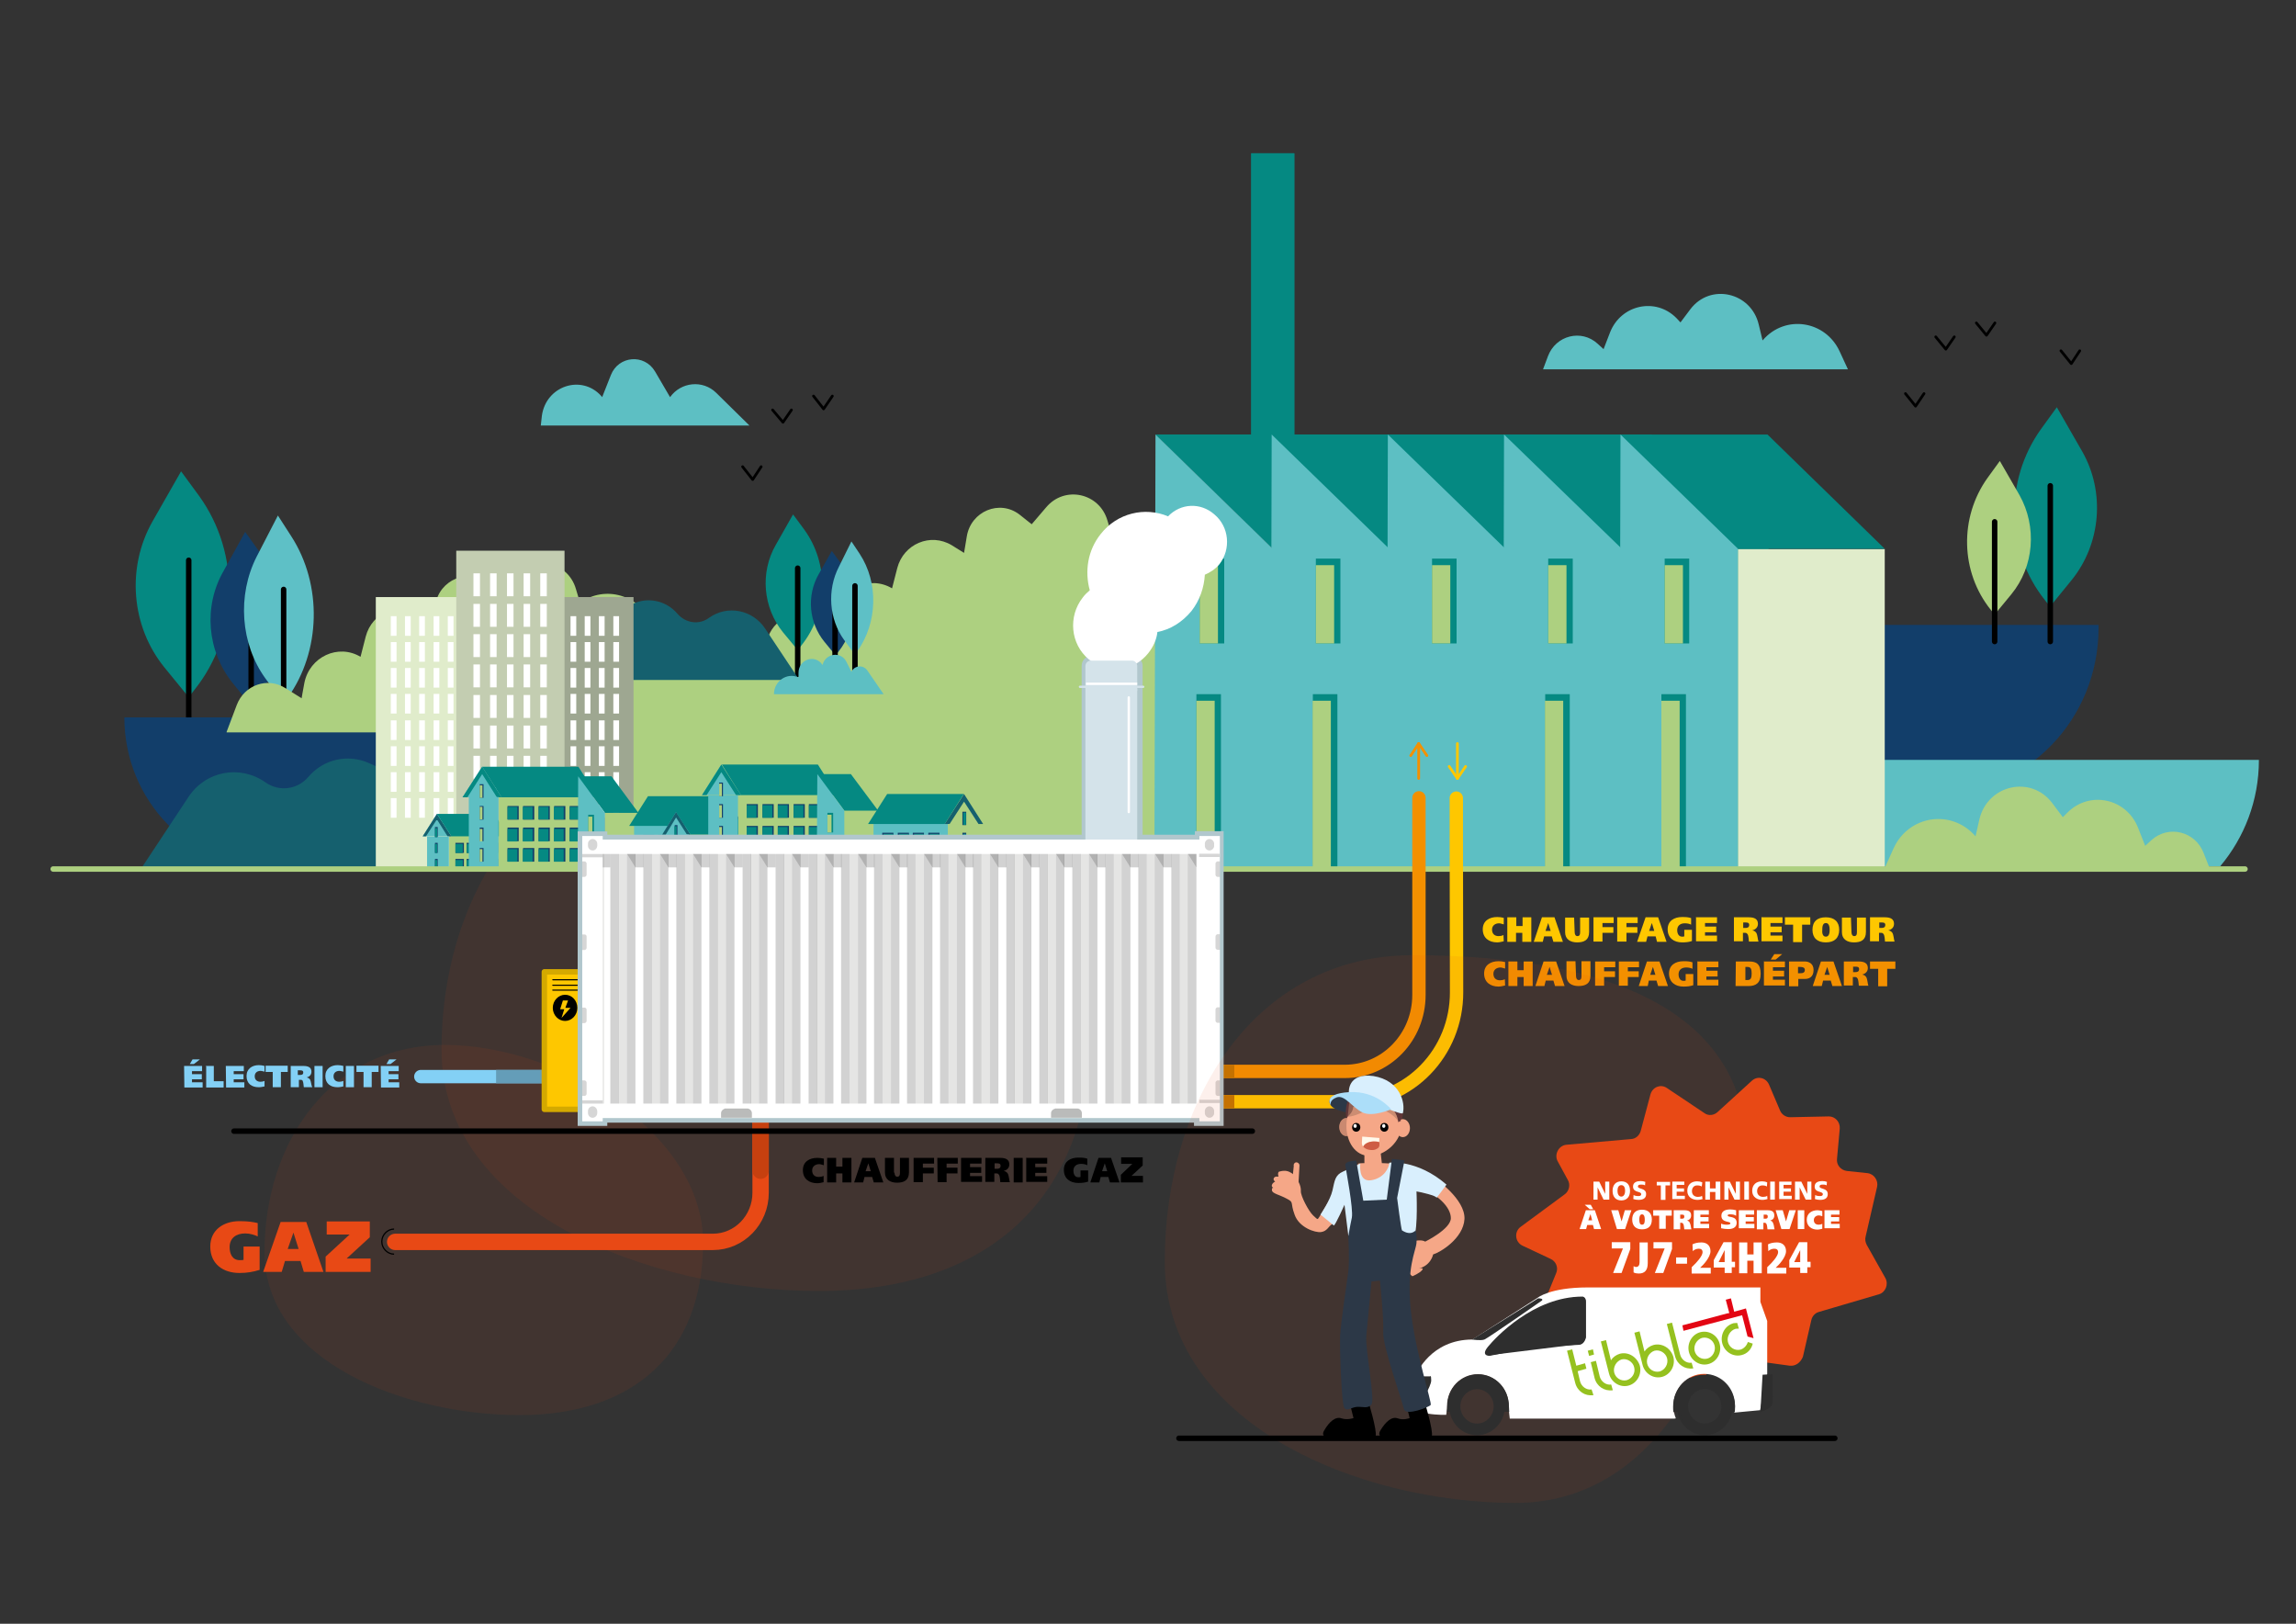 <?xml version="1.0" encoding="UTF-8"?>
<!-- Generator: Adobe Illustrator 27.1.1, SVG Export Plug-In . SVG Version: 6.00 Build 0)  -->
<svg xmlns="http://www.w3.org/2000/svg" xmlns:xlink="http://www.w3.org/1999/xlink" version="1.0" id="Calque_1" x="0px" y="0px" viewBox="0 0 841.9 595.3" style="enable-background:new 0 0 841.9 595.3;" xml:space="preserve">
<rect x="0" y="0" width="841.9" height="595.3" fill="#333333" stroke="none"/>
<style type="text/css">
	.st0{opacity:8.000000e-02;fill:#E84915;enable-background:new    ;}
	.st1{fill:#123E6A;}
	.st2{fill:#5DBFC3;}
	.st3{fill:#058982;}
	.st4{fill:none;stroke:#000000;stroke-width:2;stroke-linecap:round;stroke-linejoin:round;stroke-miterlimit:10;}
	.st5{fill:#ADD080;}
	.st6{fill:#5EC0C6;}
	.st7{fill:#15606E;}
	.st8{fill:#E0ECCB;}
	.st9{fill:#FFFFFF;}
	.st10{fill:#9EA791;}
	.st11{fill:#C3CDB1;}
	.st12{fill:none;stroke:#ADD080;stroke-width:2;stroke-linecap:round;stroke-miterlimit:10;}
	.st13{fill:none;stroke:#000000;stroke-linecap:round;stroke-linejoin:round;stroke-miterlimit:10;}
	.st14{fill:#E84915;}
	.st15{fill:none;stroke:#E84915;stroke-linecap:round;stroke-linejoin:round;stroke-miterlimit:10;}
	.st16{fill:none;stroke:#FEC700;stroke-width:4.894;stroke-linecap:round;stroke-linejoin:round;stroke-miterlimit:10;}
	.st17{fill:none;stroke:#F39000;stroke-width:4.894;stroke-linecap:round;stroke-linejoin:round;stroke-miterlimit:10;}
	.st18{fill:none;stroke:#009FE3;stroke-width:4.894;stroke-linecap:round;stroke-linejoin:round;stroke-miterlimit:10;}
	.st19{fill:none;stroke:#000000;stroke-width:0.451;stroke-miterlimit:10;}
	.st20{fill:none;stroke:#000000;stroke-width:1.631;stroke-linecap:round;stroke-linejoin:round;stroke-miterlimit:10;}
	.st21{fill:none;stroke:#E84915;stroke-width:6;stroke-linecap:round;stroke-miterlimit:10;}
	.st22{fill:none;stroke:#C6400F;stroke-width:6;stroke-linecap:round;stroke-miterlimit:10;}
	.st23{fill:none;stroke:#C27600;stroke-width:4.894;stroke-linejoin:round;stroke-miterlimit:10;}
	.st24{fill:#83D0F5;}
	.st25{fill:none;stroke:#83D0F5;stroke-width:4.894;stroke-linecap:round;stroke-linejoin:round;stroke-miterlimit:10;}
	.st26{fill:none;stroke:#649DB8;stroke-width:4.894;stroke-linejoin:round;stroke-miterlimit:10;}
	.st27{fill:#FEC700;}
	.st28{fill:none;stroke:#D4A900;stroke-width:2;stroke-linecap:round;stroke-linejoin:round;stroke-miterlimit:10;}
	.st29{fill:none;stroke:#000000;stroke-width:0.408;stroke-linecap:round;stroke-linejoin:round;stroke-miterlimit:10;}
	.st30{fill:#E9E9E9;stroke:#B1C7CD;stroke-width:3.363;stroke-miterlimit:10;}
	.st31{fill:#D4E3EA;}
	.st32{fill:none;stroke:#D4E3EA;stroke-width:0.836;stroke-linecap:round;stroke-miterlimit:10;}
	.st33{fill:#E5E5E4;}
	.st34{opacity:0.26;fill:#535452;enable-background:new    ;}
	.st35{opacity:0.24;}
	.st36{fill:#535452;}
	.st37{opacity:0.4;}
	.st38{fill:none;stroke:#D4E3EA;stroke-width:0.836;stroke-miterlimit:10;}
	.st39{fill:none;stroke:#FFFFFF;stroke-width:0.87;stroke-miterlimit:10;}
	.st40{fill:none;stroke:#FFFFFF;stroke-width:0.87;stroke-linecap:round;stroke-miterlimit:10;}
	.st41{fill:#F39000;}
	.st42{fill:none;stroke:#F39000;stroke-linecap:round;stroke-linejoin:round;stroke-miterlimit:10;}
	.st43{fill:none;stroke:#FEC700;stroke-linecap:round;stroke-linejoin:round;stroke-miterlimit:10;}
	.st44{fill:#2E2E2E;}
	.st45{fill:#2E2E2E;stroke:#2E2E2E;stroke-width:0.978;stroke-miterlimit:10;}
	.st46{fill:none;stroke:#2E2E2E;stroke-width:0.489;stroke-miterlimit:10;}
	.st47{fill:none;stroke:#2E2E2E;stroke-width:4.077860e-02;stroke-miterlimit:10;}
	.st48{fill:#95C11F;}
	.st49{fill:#E30613;}
	.st50{fill:#F5A787;}
	.st51{fill:#2C3847;}
	.st52{fill:#603637;}
	.st53{fill:#F09E81;}
	.st54{opacity:0.6;fill:#B17B64;enable-background:new    ;}
	.st55{fill:#FFF9EC;}
	.st56{fill:#CE5D44;}
	.st57{fill:#020203;}
	.st58{fill:#D9EFFD;}
	.st59{fill:#ACDEF9;}
	.st60{fill:none;stroke:#000000;stroke-width:2;stroke-linecap:round;stroke-miterlimit:10;}
</style>
<g id="Calque_3">
</g>
<g id="Calque_1_00000146473303546163925620000017450413230277323939_">
	<path class="st0" d="M399.7,379.6c0,59.5-37.3,93.7-99.4,93.7s-138.4-29.1-138.4-88.5s35.8-112.3,97.9-112.3   S399.7,320.2,399.7,379.6z"></path>
	<path class="st0" d="M257.8,455.5c0,40.2-25.2,63.3-67.2,63.3S97,499.2,97,459s24.2-75.9,66.2-75.9S257.8,415.4,257.8,455.5z"></path>
	<path class="st1" d="M679.5,291h31c32.6,0,59-27.2,59-60.8v-1.1h-90L679.5,291L679.5,291z"></path>
	<path class="st2" d="M814.1,317.6c8.8-10.5,14.2-24,14.2-39l0,0H86.8l0,0c0,14.9,5.4,28.5,14.2,39H814.1z"></path>
	<g>
		<path class="st3" d="M754.2,149.3l-5.8,8c-13.5,18.8-13,44.7,1.5,62.8l1.8,2.3l7.9-9.7c10.8-13.3,12.4-32.3,3.9-47.2L754.2,149.3z    "></path>
		<line class="st4" x1="751.8" y1="178.1" x2="751.8" y2="235.2"></line>
	</g>
	<g>
		<path class="st5" d="M733.3,169l-4.5,6.2c-10.4,14.5-10,34.5,1.2,48.4l1.4,1.7l6.1-7.4c8.4-10.2,9.5-24.8,3-36.4L733.3,169z"></path>
		<line class="st4" x1="731.4" y1="191.3" x2="731.4" y2="235.2"></line>
	</g>
	<path class="st5" d="M810.1,318H691.2l3.1-6.9c5.5-12.2,21.2-14.6,30-4.6l0.1,0.1l1.4-6.2c3-12.7,18.9-16.3,26.7-6l3.9,5.2l1.7-1.7   c8.1-8.1,21.6-5.3,25.9,5.6l2.6,6.6l2.3-2.1c6.3-5.7,16.2-3.2,19.2,4.9L810.1,318z"></path>
	<g>
		<path class="st3" d="M66.4,172.8l6.6,9c15.3,21.2,14.7,50.6-1.7,71.1l-2.1,2.7l-8.9-10.9c-12.2-15-14-36.5-4.4-53.5L66.4,172.8z"></path>
		<line class="st4" x1="69.2" y1="205.4" x2="69.2" y2="270"></line>
	</g>
	<g>
		<path class="st1" d="M89.9,195l5,7c11.8,16.5,11.3,39-1.3,54.8l-1.5,2l-6.8-8.4c-9.4-11.7-10.8-28.1-3.3-41.1L89.9,195z"></path>
		<line class="st4" x1="92.1" y1="220.2" x2="92.1" y2="270"></line>
	</g>
	<g>
		<path class="st6" d="M101.9,189l4.9,7.6c11.5,17.8,10.9,42.2-1.3,59.2l-1.5,2.1l-6.7-9.2c-9.1-12.6-10.4-30.4-3.2-44.6L101.9,189z    "></path>
		<line class="st4" x1="104" y1="216.1" x2="104" y2="270"></line>
	</g>
	<path class="st1" d="M167.3,318.3h-68c-29.6,0-53.7-24.8-53.7-55.3l0,0h121.7V318.3z"></path>
	<path class="st5" d="M83.1,268.3l3.7-9.8c2.8-7.4,11.3-10.4,17.9-6.2l5.9,3.7c0,0,0.4-2.5,1-5.6c1.9-9.6,12.4-14.5,20.6-9.6l0,0   l1.9-7.4c2.3-8.9,12.2-13.1,20-8.4l4.5,2.8l1-6c1.5-9.3,12.1-13.7,19.4-8l4.4,3.5l5.3-6.2c6.8-8.1,19.6-5.3,22.5,4.9l1.5,5l0,0   c9.1-6.6,21.9-2.9,26.4,7.7l0.8,2l22.7,37.8H83.1V268.3z"></path>
	<path class="st5" d="M278,243.2l3.7-9.8c2.8-7.4,11.3-10.4,17.9-6.2l5.9,3.7c0,0,0.4-2.5,1-5.6c1.9-9.6,12.4-14.5,20.6-9.6l0,0   l1.9-7.4c2.3-8.9,12.2-13.1,20-8.4l4.5,2.8l1-6c1.5-9.3,12.1-13.7,19.4-8l4.4,3.5l5.3-6.2c6.8-8.1,19.6-5.3,22.5,4.9l1.5,5l0,0   c9.1-6.6,21.9-2.9,26.4,7.7l0.8,2l22.7,37.8H278V243.2z"></path>
	<path class="st5" d="M484.7,318.6H143.6l0,0c0-64.8,51-80,113.7-80h156.1c39.4,0,71.3-4.2,71.3,36.4L484.7,318.6L484.7,318.6z"></path>
	<g>
		<g>
			<path class="st3" d="M290.8,188.6l4,5.4c9.3,12.7,8.9,30.4-1,42.7l-1.3,1.6l-5.4-6.5c-7.3-9-8.5-21.9-2.6-32.1L290.8,188.6z"></path>
			<line class="st4" x1="292.5" y1="208.3" x2="292.5" y2="247.2"></line>
		</g>
		<g>
			<path class="st1" d="M305,202l3.1,4.2c7.1,9.8,6.8,23.5-0.8,32.9l-0.9,1.2l-4.1-5c-5.7-7-6.6-16.9-2.1-24.8L305,202z"></path>
			<line class="st4" x1="306.2" y1="217.2" x2="306.2" y2="247.2"></line>
		</g>
		<g>
			<path class="st6" d="M312.2,198.5l3,4.5c7,10.6,6.6,25.3-0.8,35.7l-0.9,1.3l-4-5.4c-5.5-7.6-6.3-18.3-1.9-26.8L312.2,198.5z"></path>
			<line class="st4" x1="313.5" y1="214.8" x2="313.5" y2="247.2"></line>
		</g>
		<path class="st7" d="M223.2,249.3h69.9l-12.5-18.8c-4.6-7-13.9-8.8-20.6-4l0,0c-3.6,2.7-8.6,2-11.6-1.5l0,0    c-4.1-4.8-10.7-6.2-16.2-3.7l-3.6,1.6L223.2,249.3z"></path>
		<path class="st2" d="M283.8,254.5H324l-5.9-8.6c-1.5-2.3-4.8-2-5.9,0.4l0,0l-1.8-3.6c-1.9-4-7.7-3.3-8.8,1.1l0,0L301,243    c-3.1-3.1-8.2-0.8-8.2,3.7v1.6h-0.1C288.5,246.5,283.8,249.7,283.8,254.5L283.8,254.5z"></path>
	</g>
	<g>
		<path class="st7" d="M147.9,317.9H52.1l17-25.7c6.3-9.6,18.9-11.9,28.2-5.4l0,0c5,3.6,11.8,2.7,15.8-2l0,0    c5.5-6.5,14.5-8.5,22.3-5l5,2.3L147.9,317.9z"></path>
		<g>
			<rect x="137.8" y="218.9" class="st8" width="33.9" height="99"></rect>
			<g>
				<g>
					<rect x="164.2" y="225.9" class="st9" width="2.1" height="7.2"></rect>
					<rect x="148.5" y="225.9" class="st9" width="2.1" height="7.2"></rect>
					<rect x="153.7" y="225.9" class="st9" width="2.1" height="7.2"></rect>
					<rect x="159" y="225.9" class="st9" width="2.1" height="7.2"></rect>
					<rect x="143.3" y="225.9" class="st9" width="2.1" height="7.2"></rect>
				</g>
				<g>
					<rect x="164.2" y="235.4" class="st9" width="2.1" height="7.2"></rect>
					<rect x="148.5" y="235.4" class="st9" width="2.1" height="7.2"></rect>
					<rect x="153.7" y="235.4" class="st9" width="2.1" height="7.2"></rect>
					<rect x="159" y="235.4" class="st9" width="2.1" height="7.2"></rect>
					<rect x="143.3" y="235.4" class="st9" width="2.1" height="7.2"></rect>
				</g>
				<g>
					<rect x="164.2" y="244.9" class="st9" width="2.1" height="7.2"></rect>
					<rect x="148.5" y="244.9" class="st9" width="2.1" height="7.2"></rect>
					<rect x="153.7" y="244.9" class="st9" width="2.1" height="7.2"></rect>
					<rect x="159" y="244.9" class="st9" width="2.1" height="7.2"></rect>
					<rect x="143.3" y="244.9" class="st9" width="2.1" height="7.2"></rect>
				</g>
				<g>
					<rect x="164.2" y="254.4" class="st9" width="2.1" height="7.2"></rect>
					<rect x="148.5" y="254.4" class="st9" width="2.1" height="7.2"></rect>
					<rect x="153.7" y="254.4" class="st9" width="2.1" height="7.2"></rect>
					<rect x="159" y="254.4" class="st9" width="2.1" height="7.2"></rect>
					<rect x="143.3" y="254.4" class="st9" width="2.1" height="7.2"></rect>
				</g>
				<g>
					<rect x="164.2" y="264.1" class="st9" width="2.1" height="7.2"></rect>
					<rect x="148.5" y="264.1" class="st9" width="2.1" height="7.2"></rect>
					<rect x="153.7" y="264.1" class="st9" width="2.1" height="7.2"></rect>
					<rect x="159" y="264.1" class="st9" width="2.1" height="7.2"></rect>
					<rect x="143.3" y="264.1" class="st9" width="2.1" height="7.2"></rect>
				</g>
				<g>
					<rect x="164.2" y="283.1" class="st9" width="2.1" height="7.2"></rect>
					<rect x="148.5" y="283.1" class="st9" width="2.1" height="7.2"></rect>
					<rect x="153.7" y="283.1" class="st9" width="2.1" height="7.2"></rect>
					<rect x="159" y="283.1" class="st9" width="2.1" height="7.2"></rect>
					<rect x="143.3" y="283.1" class="st9" width="2.1" height="7.2"></rect>
				</g>
				<g>
					<rect x="164.2" y="292.6" class="st9" width="2.1" height="7.2"></rect>
					<rect x="148.5" y="292.6" class="st9" width="2.1" height="7.2"></rect>
					<rect x="153.7" y="292.6" class="st9" width="2.1" height="7.2"></rect>
					<rect x="159" y="292.6" class="st9" width="2.1" height="7.2"></rect>
					<rect x="143.3" y="292.6" class="st9" width="2.1" height="7.2"></rect>
				</g>
				<g>
					<rect x="164.2" y="273.6" class="st9" width="2.1" height="7.2"></rect>
					<rect x="148.5" y="273.6" class="st9" width="2.1" height="7.2"></rect>
					<rect x="153.7" y="273.6" class="st9" width="2.1" height="7.2"></rect>
					<rect x="159" y="273.6" class="st9" width="2.1" height="7.2"></rect>
					<rect x="143.3" y="273.6" class="st9" width="2.1" height="7.2"></rect>
				</g>
			</g>
		</g>
		<g>
			<rect x="198.4" y="218.9" class="st10" width="33.9" height="99"></rect>
			<g>
				<g>
					<rect x="224.9" y="225.9" class="st9" width="2.1" height="7.2"></rect>
					<rect x="209.2" y="225.9" class="st9" width="2.1" height="7.2"></rect>
					<rect x="214.4" y="225.9" class="st9" width="2.1" height="7.2"></rect>
					<rect x="219.6" y="225.9" class="st9" width="2.1" height="7.2"></rect>
					<rect x="203.8" y="225.9" class="st9" width="2.1" height="7.2"></rect>
				</g>
				<g>
					<rect x="224.9" y="235.4" class="st9" width="2.1" height="7.2"></rect>
					<rect x="209.2" y="235.4" class="st9" width="2.1" height="7.2"></rect>
					<rect x="214.4" y="235.4" class="st9" width="2.1" height="7.2"></rect>
					<rect x="219.6" y="235.4" class="st9" width="2.1" height="7.2"></rect>
					<rect x="203.8" y="235.4" class="st9" width="2.1" height="7.2"></rect>
				</g>
				<g>
					<rect x="224.9" y="244.9" class="st9" width="2.1" height="7.2"></rect>
					<rect x="209.2" y="244.9" class="st9" width="2.1" height="7.2"></rect>
					<rect x="214.4" y="244.9" class="st9" width="2.1" height="7.2"></rect>
					<rect x="219.6" y="244.9" class="st9" width="2.1" height="7.2"></rect>
					<rect x="203.8" y="244.9" class="st9" width="2.1" height="7.2"></rect>
				</g>
				<g>
					<rect x="224.9" y="254.4" class="st9" width="2.1" height="7.2"></rect>
					<rect x="209.2" y="254.4" class="st9" width="2.1" height="7.2"></rect>
					<rect x="214.4" y="254.4" class="st9" width="2.1" height="7.2"></rect>
					<rect x="219.6" y="254.4" class="st9" width="2.1" height="7.2"></rect>
					<rect x="203.8" y="254.4" class="st9" width="2.1" height="7.2"></rect>
				</g>
				<g>
					<rect x="224.9" y="264.1" class="st9" width="2.1" height="7.2"></rect>
					<rect x="209.2" y="264.1" class="st9" width="2.1" height="7.2"></rect>
					<rect x="214.4" y="264.1" class="st9" width="2.1" height="7.2"></rect>
					<rect x="219.6" y="264.1" class="st9" width="2.1" height="7.2"></rect>
					<rect x="203.8" y="264.1" class="st9" width="2.1" height="7.2"></rect>
				</g>
				<g>
					<rect x="224.9" y="283.1" class="st9" width="2.1" height="7.2"></rect>
					<rect x="209.2" y="283.1" class="st9" width="2.1" height="7.2"></rect>
					<rect x="214.4" y="283.1" class="st9" width="2.1" height="7.2"></rect>
					<rect x="219.6" y="283.1" class="st9" width="2.1" height="7.2"></rect>
					<rect x="203.8" y="283.1" class="st9" width="2.1" height="7.2"></rect>
				</g>
				<g>
					<rect x="224.9" y="292.6" class="st9" width="2.1" height="7.2"></rect>
					<rect x="209.2" y="292.6" class="st9" width="2.1" height="7.2"></rect>
					<rect x="214.4" y="292.6" class="st9" width="2.1" height="7.2"></rect>
					<rect x="219.6" y="292.6" class="st9" width="2.1" height="7.2"></rect>
					<rect x="203.8" y="292.6" class="st9" width="2.1" height="7.2"></rect>
				</g>
				<g>
					<rect x="224.9" y="273.6" class="st9" width="2.1" height="7.2"></rect>
					<rect x="209.2" y="273.6" class="st9" width="2.1" height="7.2"></rect>
					<rect x="214.4" y="273.6" class="st9" width="2.1" height="7.2"></rect>
					<rect x="219.6" y="273.6" class="st9" width="2.1" height="7.2"></rect>
					<rect x="203.8" y="273.6" class="st9" width="2.1" height="7.2"></rect>
				</g>
			</g>
		</g>
		<g>
			<rect x="167.3" y="201.9" class="st11" width="39.7" height="116"></rect>
			<g>
				<g>
					<rect x="198.1" y="210.2" class="st9" width="2.4" height="8.4"></rect>
					<rect x="179.7" y="210.2" class="st9" width="2.4" height="8.4"></rect>
					<rect x="185.9" y="210.2" class="st9" width="2.4" height="8.4"></rect>
					<rect x="192" y="210.2" class="st9" width="2.4" height="8.4"></rect>
					<rect x="173.6" y="210.2" class="st9" width="2.4" height="8.4"></rect>
				</g>
				<g>
					<rect x="198.1" y="221.4" class="st9" width="2.4" height="8.4"></rect>
					<rect x="179.7" y="221.4" class="st9" width="2.4" height="8.4"></rect>
					<rect x="185.9" y="221.4" class="st9" width="2.4" height="8.4"></rect>
					<rect x="192" y="221.4" class="st9" width="2.4" height="8.4"></rect>
					<rect x="173.6" y="221.4" class="st9" width="2.4" height="8.4"></rect>
				</g>
				<g>
					<rect x="198.1" y="232.5" class="st9" width="2.4" height="8.4"></rect>
					<rect x="179.7" y="232.5" class="st9" width="2.4" height="8.4"></rect>
					<rect x="185.9" y="232.5" class="st9" width="2.4" height="8.4"></rect>
					<rect x="192" y="232.5" class="st9" width="2.4" height="8.4"></rect>
					<rect x="173.6" y="232.5" class="st9" width="2.4" height="8.4"></rect>
				</g>
				<g>
					<rect x="198.1" y="243.6" class="st9" width="2.4" height="8.4"></rect>
					<rect x="179.7" y="243.6" class="st9" width="2.4" height="8.4"></rect>
					<rect x="185.9" y="243.6" class="st9" width="2.4" height="8.4"></rect>
					<rect x="192" y="243.6" class="st9" width="2.4" height="8.4"></rect>
					<rect x="173.6" y="243.6" class="st9" width="2.4" height="8.4"></rect>
				</g>
				<g>
					<rect x="198.1" y="254.8" class="st9" width="2.4" height="8.4"></rect>
					<rect x="179.7" y="254.8" class="st9" width="2.4" height="8.4"></rect>
					<rect x="185.9" y="254.8" class="st9" width="2.4" height="8.4"></rect>
					<rect x="192" y="254.8" class="st9" width="2.4" height="8.4"></rect>
					<rect x="173.6" y="254.8" class="st9" width="2.4" height="8.4"></rect>
				</g>
				<g>
					<rect x="198.1" y="277.1" class="st9" width="2.4" height="8.4"></rect>
					<rect x="179.7" y="277.1" class="st9" width="2.4" height="8.4"></rect>
					<rect x="185.9" y="277.1" class="st9" width="2.4" height="8.4"></rect>
					<rect x="192" y="277.1" class="st9" width="2.4" height="8.4"></rect>
					<rect x="173.6" y="277.1" class="st9" width="2.4" height="8.4"></rect>
				</g>
				<g>
					<rect x="198.1" y="288.3" class="st9" width="2.4" height="8.4"></rect>
					<rect x="179.7" y="288.3" class="st9" width="2.4" height="8.4"></rect>
					<rect x="185.9" y="288.3" class="st9" width="2.4" height="8.4"></rect>
					<rect x="192" y="288.3" class="st9" width="2.4" height="8.4"></rect>
					<rect x="173.6" y="288.3" class="st9" width="2.4" height="8.4"></rect>
				</g>
				<g>
					<rect x="198.1" y="266" class="st9" width="2.4" height="8.4"></rect>
					<rect x="179.7" y="266" class="st9" width="2.4" height="8.4"></rect>
					<rect x="185.9" y="266" class="st9" width="2.4" height="8.4"></rect>
					<rect x="192" y="266" class="st9" width="2.4" height="8.4"></rect>
					<rect x="173.6" y="266" class="st9" width="2.4" height="8.4"></rect>
				</g>
			</g>
		</g>
	</g>
	<g>
		<rect x="458.8" y="56.2" class="st3" width="15.8" height="111.6"></rect>
		<rect x="458.8" y="56.2" class="st3" width="15.8" height="111.6"></rect>
		<g>
			<rect x="466.8" y="201.3" class="st5" width="53.8" height="117.1"></rect>
			<polygon class="st3" points="423.7,159.3 477.5,159.3 520.6,201.2 466.7,201.2    "></polygon>
			<polygon class="st3" points="423.7,159.3 477.5,159.3 520.6,201.2 466.7,201.2    "></polygon>
			<polygon class="st2" points="423.7,159.3 423.3,318.3 466.7,318.3 466.7,201.2    "></polygon>
			<g>
				<rect x="439.9" y="204.8" class="st3" width="9" height="31.1"></rect>
				<rect x="439.9" y="207.2" class="st5" width="6.7" height="28.7"></rect>
			</g>
			<g>
				<rect x="438.7" y="254.5" class="st3" width="9" height="63.8"></rect>
				<rect x="438.7" y="256.9" class="st5" width="6.7" height="61.4"></rect>
			</g>
		</g>
		<g>
			<rect x="509.3" y="201.3" class="st5" width="53.8" height="117.1"></rect>
			<polygon class="st3" points="466.3,159.3 520.1,159.3 563.2,201.2 509.4,201.2    "></polygon>
			<polygon class="st3" points="466.3,159.3 520.1,159.3 563.2,201.2 509.4,201.2    "></polygon>
			<polygon class="st2" points="466.3,159.3 465.9,318.3 509.4,318.3 509.4,201.2    "></polygon>
			<g>
				<rect x="482.5" y="204.8" class="st3" width="9" height="31.1"></rect>
				<rect x="482.5" y="207.2" class="st5" width="6.7" height="28.7"></rect>
			</g>
			<g>
				<rect x="481.4" y="254.5" class="st3" width="9" height="63.8"></rect>
				<rect x="481.3" y="256.9" class="st5" width="6.7" height="61.4"></rect>
			</g>
		</g>
		<g>
			<rect x="552" y="201.3" class="st5" width="53.8" height="117.1"></rect>
			<polygon class="st3" points="508.9,159.3 562.7,159.3 605.9,201.2 552,201.2    "></polygon>
			<polygon class="st3" points="508.9,159.3 562.7,159.3 605.9,201.2 552,201.2    "></polygon>
			<polygon class="st2" points="508.9,159.3 508.5,318.3 552,318.3 552,201.2    "></polygon>
			<g>
				<rect x="525.1" y="204.8" class="st3" width="9" height="31.1"></rect>
				<rect x="525.1" y="207.2" class="st5" width="6.7" height="28.7"></rect>
			</g>
		</g>
		<g>
			<rect x="594.7" y="201.3" class="st5" width="53.8" height="117.1"></rect>
			<polygon class="st3" points="551.5,159.3 605.5,159.3 648.5,201.2 594.7,201.2    "></polygon>
			<polygon class="st3" points="551.5,159.3 605.5,159.3 648.5,201.2 594.7,201.2    "></polygon>
			<polygon class="st2" points="551.5,159.3 551.1,318.3 594.7,318.3 594.7,201.2    "></polygon>
			<g>
				<rect x="567.7" y="204.8" class="st3" width="9" height="31.1"></rect>
				<rect x="567.7" y="207.2" class="st5" width="6.7" height="28.7"></rect>
			</g>
			<g>
				<rect x="566.6" y="254.5" class="st3" width="9" height="63.8"></rect>
				<rect x="566.5" y="256.9" class="st5" width="6.7" height="61.4"></rect>
			</g>
		</g>
		<g>
			<rect x="637.3" y="201.3" class="st8" width="53.8" height="117.1"></rect>
			<polygon class="st3" points="594.2,159.3 648.1,159.3 691.1,201.2 637.3,201.2    "></polygon>
			<polygon class="st2" points="594.2,159.3 593.8,318.3 637.3,318.3 637.3,201.2    "></polygon>
			<g>
				<rect x="610.4" y="204.8" class="st3" width="9" height="31.1"></rect>
				<rect x="610.4" y="207.2" class="st5" width="6.7" height="28.7"></rect>
			</g>
			<g>
				<rect x="609.2" y="254.5" class="st3" width="9" height="63.8"></rect>
				<rect x="609.2" y="256.9" class="st5" width="6.7" height="61.4"></rect>
			</g>
		</g>
	</g>
	<g>
		<g>
			<rect x="164.7" y="306.1" class="st5" width="20.3" height="12.3"></rect>
			<polygon class="st2" points="165.5,306.6 155,306.6 160.2,298.4    "></polygon>
			<polygon class="st7" points="160.2,300.4 156.2,306.6 155,306.6 160.2,298.4 165.5,306.6 164.1,306.6    "></polygon>
			<polygon class="st3" points="165.5,306.6 186.5,306.6 181.2,298.4 160.2,298.4    "></polygon>
			<g>
				<g>
					<rect x="179.5" y="309" class="st1" width="3.1" height="3.7"></rect>
					<rect x="179.5" y="309.4" class="st3" width="2.7" height="3.3"></rect>
				</g>
				<g>
					<rect x="175.3" y="309" class="st1" width="3.1" height="3.7"></rect>
					<rect x="175.3" y="309.4" class="st3" width="2.7" height="3.3"></rect>
				</g>
				<g>
					<rect x="171.1" y="309" class="st1" width="3.1" height="3.7"></rect>
					<rect x="171.1" y="309.4" class="st3" width="2.7" height="3.3"></rect>
				</g>
				<g>
					<rect x="167" y="309" class="st1" width="3.1" height="3.7"></rect>
					<rect x="167" y="309.4" class="st3" width="2.7" height="3.3"></rect>
				</g>
			</g>
			<g>
				<g>
					<rect x="179.5" y="314.9" class="st1" width="3.1" height="3.7"></rect>
					<rect x="179.5" y="315.3" class="st3" width="2.7" height="3.3"></rect>
				</g>
				<g>
					<rect x="175.3" y="314.9" class="st1" width="3.1" height="3.7"></rect>
					<rect x="175.3" y="315.3" class="st3" width="2.7" height="3.3"></rect>
				</g>
				<g>
					<rect x="171.1" y="314.9" class="st1" width="3.1" height="3.7"></rect>
					<rect x="171.1" y="315.3" class="st3" width="2.7" height="3.3"></rect>
				</g>
				<g>
					<rect x="167" y="314.9" class="st1" width="3.1" height="3.7"></rect>
					<rect x="167" y="315.3" class="st3" width="2.7" height="3.3"></rect>
				</g>
			</g>
			<rect x="156.6" y="306.7" class="st2" width="8" height="11.8"></rect>
			<g>
				<rect x="159.5" y="309" class="st1" width="1" height="3.7"></rect>
				<rect x="159.5" y="309.4" class="st3" width="0.8" height="3.3"></rect>
			</g>
			<g>
				<rect x="159.5" y="314.9" class="st1" width="1" height="3.7"></rect>
				<rect x="159.5" y="315.3" class="st3" width="0.8" height="3.3"></rect>
			</g>
			<g>
				<rect x="159.5" y="303.2" class="st1" width="1" height="3.7"></rect>
				<rect x="159.5" y="303.6" class="st3" width="0.8" height="3.3"></rect>
			</g>
		</g>
		<g>
			<rect x="182.9" y="291.6" class="st5" width="33.3" height="26.9"></rect>
			<polygon class="st2" points="183.9,292.3 169.6,292.3 176.8,281.1    "></polygon>
			<polygon class="st3" points="176.8,283.8 171.4,292.3 169.6,292.3 176.8,281.1 183.9,292.3 182.2,292.3    "></polygon>
			<polygon class="st3" points="183.9,292.3 219.2,292.3 212.1,281.1 176.8,281.1    "></polygon>
			<g>
				<g>
					<rect x="208.9" y="295.5" class="st1" width="4.1" height="5"></rect>
					<rect x="208.9" y="295.8" class="st3" width="3.6" height="4.6"></rect>
				</g>
				<g>
					<rect x="203.2" y="295.5" class="st1" width="4.1" height="5"></rect>
					<rect x="203.1" y="295.8" class="st3" width="3.6" height="4.6"></rect>
				</g>
				<g>
					<rect x="197.5" y="295.5" class="st1" width="4.1" height="5"></rect>
					<rect x="197.5" y="295.8" class="st3" width="3.6" height="4.6"></rect>
				</g>
				<g>
					<rect x="191.8" y="295.5" class="st1" width="4.1" height="5"></rect>
					<rect x="191.7" y="295.8" class="st3" width="3.6" height="4.6"></rect>
				</g>
				<g>
					<rect x="186.1" y="295.5" class="st1" width="4.1" height="5"></rect>
					<rect x="186.1" y="295.8" class="st3" width="3.6" height="4.6"></rect>
				</g>
			</g>
			<g>
				<g>
					<rect x="208.9" y="303.4" class="st1" width="4.1" height="5"></rect>
					<rect x="208.9" y="303.9" class="st3" width="3.6" height="4.6"></rect>
				</g>
				<g>
					<rect x="203.2" y="303.4" class="st1" width="4.1" height="5"></rect>
					<rect x="203.1" y="303.9" class="st3" width="3.6" height="4.6"></rect>
				</g>
				<g>
					<rect x="197.5" y="303.4" class="st1" width="4.1" height="5"></rect>
					<rect x="197.5" y="303.9" class="st3" width="3.6" height="4.6"></rect>
				</g>
				<g>
					<rect x="191.8" y="303.4" class="st1" width="4.1" height="5"></rect>
					<rect x="191.7" y="303.9" class="st3" width="3.6" height="4.6"></rect>
				</g>
				<g>
					<rect x="186.1" y="303.4" class="st1" width="4.1" height="5"></rect>
					<rect x="186.1" y="303.9" class="st3" width="3.6" height="4.6"></rect>
				</g>
			</g>
			<g>
				<g>
					<rect x="208.9" y="310.9" class="st1" width="4.1" height="5"></rect>
					<rect x="208.9" y="311.3" class="st3" width="3.6" height="4.6"></rect>
				</g>
				<g>
					<rect x="203.2" y="310.9" class="st1" width="4.1" height="5"></rect>
					<rect x="203.1" y="311.3" class="st3" width="3.6" height="4.6"></rect>
				</g>
				<g>
					<rect x="197.5" y="310.9" class="st1" width="4.1" height="5"></rect>
					<rect x="197.5" y="311.3" class="st3" width="3.6" height="4.6"></rect>
				</g>
				<g>
					<rect x="191.8" y="310.9" class="st1" width="4.1" height="5"></rect>
					<rect x="191.7" y="311.3" class="st3" width="3.6" height="4.6"></rect>
				</g>
				<g>
					<rect x="186.1" y="310.9" class="st1" width="4.1" height="5"></rect>
					<rect x="186.1" y="311.3" class="st3" width="3.6" height="4.6"></rect>
				</g>
			</g>
			<rect x="171.9" y="292.2" class="st2" width="10.9" height="26.3"></rect>
			<g>
				<rect x="175.9" y="295.5" class="st1" width="1.4" height="5"></rect>
				<rect x="175.9" y="295.8" class="st5" width="1" height="4.6"></rect>
			</g>
			<g>
				<rect x="175.9" y="303.4" class="st1" width="1.4" height="5"></rect>
				<rect x="175.9" y="303.9" class="st5" width="1" height="4.6"></rect>
			</g>
			<g>
				<rect x="175.9" y="287.5" class="st1" width="1.4" height="5"></rect>
				<rect x="175.9" y="287.9" class="st5" width="1" height="4.6"></rect>
			</g>
			<g>
				<rect x="175.9" y="310.9" class="st1" width="1.4" height="5"></rect>
				<rect x="175.9" y="311.3" class="st5" width="1" height="4.6"></rect>
			</g>
		</g>
		<g>
			<rect x="221.8" y="297.9" class="st5" width="12.4" height="20.6"></rect>
			<polygon class="st3" points="212,284.6 224.2,284.6 234.1,298 221.8,298    "></polygon>
			<polygon class="st2" points="212,284.6 211.9,318.4 221.8,318.4 221.8,298    "></polygon>
			<g>
				<rect x="215.7" y="298.7" class="st3" width="2.1" height="7.2"></rect>
				<rect x="215.7" y="299.4" class="st5" width="1.5" height="6.5"></rect>
			</g>
			<g>
				<rect x="215.4" y="310.1" class="st3" width="2.1" height="7.2"></rect>
				<rect x="215.4" y="310.7" class="st5" width="1.5" height="6.5"></rect>
			</g>
		</g>
		<g>
			<rect x="232.5" y="302.1" class="st2" width="27.3" height="16.5"></rect>
			<polygon class="st5" points="258.7,302.8 272.8,302.8 265.7,291.9    "></polygon>
			<polygon class="st7" points="265.7,294.5 271,302.8 272.8,302.8 265.7,291.9 258.7,302.8 260.4,302.8    "></polygon>
			<polygon class="st3" points="258.7,302.8 230.7,302.8 237.6,291.9 265.7,291.9    "></polygon>
			<g>
				<g>
					<rect x="235.8" y="306.1" class="st1" width="4.1" height="4.9"></rect>
					<rect x="236.3" y="306.4" class="st3" width="3.5" height="4.5"></rect>
				</g>
				<g>
					<rect x="241.4" y="306.1" class="st1" width="4.1" height="4.9"></rect>
					<rect x="241.9" y="306.4" class="st3" width="3.5" height="4.5"></rect>
				</g>
				<g>
					<rect x="247" y="306.1" class="st1" width="4.1" height="4.9"></rect>
					<rect x="247.5" y="306.4" class="st3" width="3.5" height="4.5"></rect>
				</g>
				<g>
					<rect x="252.6" y="306.1" class="st1" width="4.1" height="4.9"></rect>
					<rect x="253.1" y="306.4" class="st3" width="3.5" height="4.5"></rect>
				</g>
			</g>
			<g>
				<g>
					<rect x="235.8" y="313.8" class="st1" width="4.1" height="4.9"></rect>
					<rect x="236.3" y="314.2" class="st3" width="3.5" height="4.5"></rect>
				</g>
				<g>
					<rect x="241.4" y="313.8" class="st1" width="4.1" height="4.9"></rect>
					<rect x="241.9" y="314.2" class="st3" width="3.5" height="4.5"></rect>
				</g>
				<g>
					<rect x="247" y="313.8" class="st1" width="4.1" height="4.9"></rect>
					<rect x="247.5" y="314.2" class="st3" width="3.5" height="4.5"></rect>
				</g>
				<g>
					<rect x="252.6" y="313.8" class="st1" width="4.1" height="4.9"></rect>
					<rect x="253.1" y="314.2" class="st3" width="3.5" height="4.5"></rect>
				</g>
			</g>
			<rect x="259.8" y="302.8" class="st5" width="10.7" height="15.8"></rect>
			<g>
				<rect x="265.2" y="306.1" class="st1" width="1.4" height="4.9"></rect>
				<rect x="265.6" y="306.4" class="st3" width="1" height="4.5"></rect>
			</g>
			<g>
				<rect x="265.2" y="313.8" class="st1" width="1.4" height="4.9"></rect>
				<rect x="265.6" y="314.2" class="st3" width="1" height="4.5"></rect>
			</g>
			<g>
				<rect x="265.2" y="298.3" class="st1" width="1.4" height="4.9"></rect>
				<rect x="265.6" y="298.7" class="st3" width="1" height="4.5"></rect>
			</g>
		</g>
	</g>
	<g>
		<g>
			<rect x="252.4" y="305.4" class="st5" width="20.3" height="12.3"></rect>
			<polygon class="st2" points="253.2,306 242.8,306 247.9,297.7    "></polygon>
			<polygon class="st7" points="247.9,299.7 244.1,306 242.8,306 247.9,297.7 253.2,306 251.9,306    "></polygon>
			<polygon class="st3" points="253.2,306 274.2,306 269,297.7 248,297.7    "></polygon>
			<g>
				<g>
					<rect x="267.2" y="308.3" class="st1" width="3.1" height="3.7"></rect>
					<rect x="267.2" y="308.7" class="st3" width="2.7" height="3.3"></rect>
				</g>
				<g>
					<rect x="263.1" y="308.3" class="st1" width="3.1" height="3.7"></rect>
					<rect x="263.1" y="308.7" class="st3" width="2.7" height="3.3"></rect>
				</g>
				<g>
					<rect x="258.9" y="308.3" class="st1" width="3.1" height="3.7"></rect>
					<rect x="258.9" y="308.7" class="st3" width="2.7" height="3.3"></rect>
				</g>
				<g>
					<rect x="254.7" y="308.3" class="st1" width="3.1" height="3.7"></rect>
					<rect x="254.7" y="308.7" class="st3" width="2.7" height="3.3"></rect>
				</g>
			</g>
			<g>
				<g>
					<rect x="267.2" y="314.1" class="st1" width="3.1" height="3.7"></rect>
					<rect x="267.2" y="314.5" class="st3" width="2.7" height="3.3"></rect>
				</g>
				<g>
					<rect x="263.1" y="314.1" class="st1" width="3.1" height="3.7"></rect>
					<rect x="263.1" y="314.5" class="st3" width="2.7" height="3.3"></rect>
				</g>
				<g>
					<rect x="258.9" y="314.1" class="st1" width="3.1" height="3.7"></rect>
					<rect x="258.9" y="314.5" class="st3" width="2.7" height="3.3"></rect>
				</g>
				<g>
					<rect x="254.7" y="314.1" class="st1" width="3.1" height="3.7"></rect>
					<rect x="254.7" y="314.5" class="st3" width="2.7" height="3.3"></rect>
				</g>
			</g>
			<rect x="244.5" y="305.9" class="st2" width="8" height="11.8"></rect>
			<g>
				<rect x="247.4" y="308.3" class="st1" width="1" height="3.7"></rect>
				<rect x="247.3" y="308.7" class="st3" width="0.8" height="3.3"></rect>
			</g>
			<g>
				<rect x="247.4" y="314.1" class="st1" width="1" height="3.7"></rect>
				<rect x="247.3" y="314.5" class="st3" width="0.8" height="3.3"></rect>
			</g>
			<g>
				<rect x="247.4" y="302.5" class="st1" width="1" height="3.7"></rect>
				<rect x="247.3" y="302.9" class="st3" width="0.8" height="3.3"></rect>
			</g>
		</g>
		<g>
			<rect x="270.7" y="290.9" class="st5" width="33.3" height="26.9"></rect>
			<polygon class="st2" points="271.7,291.5 257.4,291.5 264.5,280.3    "></polygon>
			<polygon class="st3" points="264.5,283.1 259.1,291.5 257.4,291.5 264.5,280.3 271.7,291.5 269.9,291.5    "></polygon>
			<polygon class="st3" points="271.7,291.5 307,291.5 299.9,280.3 264.7,280.3    "></polygon>
			<g>
				<g>
					<rect x="296.6" y="294.8" class="st1" width="4.1" height="5"></rect>
					<rect x="296.6" y="295.2" class="st3" width="3.6" height="4.6"></rect>
				</g>
				<g>
					<rect x="291" y="294.8" class="st1" width="4.1" height="5"></rect>
					<rect x="291" y="295.2" class="st3" width="3.6" height="4.6"></rect>
				</g>
				<g>
					<rect x="285.2" y="294.8" class="st1" width="4.1" height="5"></rect>
					<rect x="285.2" y="295.2" class="st3" width="3.6" height="4.6"></rect>
				</g>
				<g>
					<rect x="279.6" y="294.8" class="st1" width="4.1" height="5"></rect>
					<rect x="279.6" y="295.2" class="st3" width="3.6" height="4.6"></rect>
				</g>
				<g>
					<rect x="273.8" y="294.8" class="st1" width="4.1" height="5"></rect>
					<rect x="273.8" y="295.2" class="st3" width="3.6" height="4.6"></rect>
				</g>
			</g>
			<g>
				<g>
					<rect x="296.6" y="302.8" class="st1" width="4.1" height="5"></rect>
					<rect x="296.6" y="303.2" class="st3" width="3.6" height="4.6"></rect>
				</g>
				<g>
					<rect x="291" y="302.8" class="st1" width="4.1" height="5"></rect>
					<rect x="291" y="303.2" class="st3" width="3.6" height="4.6"></rect>
				</g>
				<g>
					<rect x="285.2" y="302.8" class="st1" width="4.1" height="5"></rect>
					<rect x="285.2" y="303.2" class="st3" width="3.6" height="4.6"></rect>
				</g>
				<g>
					<rect x="279.6" y="302.8" class="st1" width="4.1" height="5"></rect>
					<rect x="279.6" y="303.2" class="st3" width="3.6" height="4.6"></rect>
				</g>
				<g>
					<rect x="273.8" y="302.8" class="st1" width="4.1" height="5"></rect>
					<rect x="273.8" y="303.2" class="st3" width="3.6" height="4.6"></rect>
				</g>
			</g>
			<g>
				<g>
					<rect x="296.6" y="310.2" class="st1" width="4.1" height="5"></rect>
					<rect x="296.6" y="310.5" class="st3" width="3.6" height="4.6"></rect>
				</g>
				<g>
					<rect x="291" y="310.2" class="st1" width="4.1" height="5"></rect>
					<rect x="291" y="310.5" class="st3" width="3.6" height="4.6"></rect>
				</g>
				<g>
					<rect x="285.2" y="310.2" class="st1" width="4.1" height="5"></rect>
					<rect x="285.2" y="310.5" class="st3" width="3.6" height="4.6"></rect>
				</g>
				<g>
					<rect x="279.6" y="310.2" class="st1" width="4.1" height="5"></rect>
					<rect x="279.6" y="310.5" class="st3" width="3.6" height="4.6"></rect>
				</g>
				<g>
					<rect x="273.8" y="310.2" class="st1" width="4.1" height="5"></rect>
					<rect x="273.8" y="310.5" class="st3" width="3.6" height="4.6"></rect>
				</g>
			</g>
			<rect x="259.7" y="291.6" class="st2" width="10.9" height="26.3"></rect>
			<g>
				<rect x="263.7" y="294.8" class="st1" width="1.4" height="5"></rect>
				<rect x="263.7" y="295.2" class="st5" width="1" height="4.6"></rect>
			</g>
			<g>
				<rect x="263.7" y="302.8" class="st1" width="1.4" height="5"></rect>
				<rect x="263.7" y="303.2" class="st5" width="1" height="4.6"></rect>
			</g>
			<g>
				<rect x="263.7" y="286.9" class="st1" width="1.4" height="5"></rect>
				<rect x="263.7" y="287.3" class="st5" width="1" height="4.6"></rect>
			</g>
			<g>
				<rect x="263.7" y="310.2" class="st1" width="1.4" height="5"></rect>
				<rect x="263.7" y="310.5" class="st5" width="1" height="4.6"></rect>
			</g>
		</g>
		<g>
			<rect x="309.5" y="297.3" class="st5" width="12.4" height="20.6"></rect>
			<polygon class="st3" points="299.7,283.8 312,283.8 322,297.2 309.6,297.2    "></polygon>
			<polygon class="st2" points="299.7,283.8 299.5,317.8 309.6,317.8 309.6,297.2    "></polygon>
			<g>
				<rect x="303.4" y="298" class="st3" width="2.1" height="7.2"></rect>
				<rect x="303.4" y="298.7" class="st5" width="1.5" height="6.5"></rect>
			</g>
			<g>
				<rect x="303.1" y="309.5" class="st3" width="2.1" height="7.2"></rect>
				<rect x="303.1" y="310" class="st5" width="1.5" height="6.5"></rect>
			</g>
		</g>
		<g>
			<rect x="320.3" y="301.4" class="st2" width="27.3" height="16.5"></rect>
			<polygon class="st5" points="346.4,302.1 360.5,302.1 353.5,291.1    "></polygon>
			<polygon class="st7" points="353.5,293.9 358.8,302.1 360.5,302.1 353.5,291.1 346.4,302.1 348.2,302.1    "></polygon>
			<polygon class="st3" points="346.4,302.1 318.3,302.1 325.3,291.1 353.4,291.1    "></polygon>
			<g>
				<g>
					<rect x="323.5" y="305.3" class="st1" width="4.1" height="4.9"></rect>
					<rect x="324" y="305.7" class="st3" width="3.5" height="4.5"></rect>
				</g>
				<g>
					<rect x="329.2" y="305.3" class="st1" width="4.1" height="4.9"></rect>
					<rect x="329.7" y="305.7" class="st3" width="3.5" height="4.5"></rect>
				</g>
				<g>
					<rect x="334.7" y="305.3" class="st1" width="4.1" height="4.9"></rect>
					<rect x="335.2" y="305.7" class="st3" width="3.5" height="4.5"></rect>
				</g>
				<g>
					<rect x="340.4" y="305.3" class="st1" width="4.1" height="4.9"></rect>
					<rect x="340.9" y="305.7" class="st3" width="3.5" height="4.5"></rect>
				</g>
			</g>
			<g>
				<g>
					<rect x="323.5" y="313.1" class="st1" width="4.1" height="4.9"></rect>
					<rect x="324" y="313.5" class="st3" width="3.5" height="4.5"></rect>
				</g>
				<g>
					<rect x="329.2" y="313.1" class="st1" width="4.1" height="4.9"></rect>
					<rect x="329.7" y="313.5" class="st3" width="3.5" height="4.5"></rect>
				</g>
				<g>
					<rect x="334.7" y="313.1" class="st1" width="4.1" height="4.9"></rect>
					<rect x="335.2" y="313.5" class="st3" width="3.5" height="4.5"></rect>
				</g>
				<g>
					<rect x="340.4" y="313.1" class="st1" width="4.1" height="4.9"></rect>
					<rect x="340.9" y="313.5" class="st3" width="3.5" height="4.5"></rect>
				</g>
			</g>
			<rect x="347.6" y="302.1" class="st5" width="10.7" height="15.8"></rect>
			<g>
				<rect x="352.9" y="305.3" class="st1" width="1.4" height="4.9"></rect>
				<rect x="353.2" y="305.7" class="st3" width="1" height="4.5"></rect>
			</g>
			<g>
				<rect x="352.9" y="313.1" class="st1" width="1.4" height="4.9"></rect>
				<rect x="353.2" y="313.5" class="st3" width="1" height="4.5"></rect>
			</g>
			<g>
				<rect x="352.9" y="297.6" class="st1" width="1.4" height="4.9"></rect>
				<rect x="353.2" y="297.9" class="st3" width="1" height="4.5"></rect>
			</g>
		</g>
	</g>
	<line class="st12" x1="823.2" y1="318.6" x2="19.5" y2="318.6"></line>
	<path class="st2" d="M565.8,135.4h111.8l-3-6.5c-5.2-11.4-20-13.7-28.2-4.2l-0.1,0.1l-1.4-5.8c-2.8-11.9-17.8-15.3-25.1-5.6   l-3.6,4.8l-1.5-1.6c-7.6-7.7-20.3-4.9-24.3,5.2l-2.4,6.2l-2.2-2c-5.9-5.4-15.3-3.1-18.2,4.6L565.8,135.4z"></path>
	<polyline class="st13" points="709.8,123.5 713.5,128 716.6,123.5  "></polyline>
	<polyline class="st13" points="698.7,144.3 702.4,148.9 705.5,144.3  "></polyline>
	<polyline class="st13" points="724.7,118.4 728.4,122.9 731.5,118.4  "></polyline>
	<polyline class="st13" points="755.7,128.6 759.5,133.3 762.6,128.6  "></polyline>
	<path class="st2" d="M198.3,156h76.5L262.6,144c-4.9-4.8-12.9-4-16.9,1.6l0,0l-5.5-9.4c-3.9-6.6-13.4-5.8-16.2,1.3l-3.2,8.1   l-0.3-0.4c-7.3-8.1-20.3-3.7-21.8,7.2L198.3,156z"></path>
	<polyline class="st13" points="283.3,150.3 287.1,154.8 290.2,150.3  "></polyline>
	<polyline class="st13" points="272.3,171.1 276,175.8 279.1,171.1  "></polyline>
	<polyline class="st13" points="298.3,145.2 302,149.9 305.2,145.2  "></polyline>
	<g>
		<path class="st14" d="M95.1,465.6c-2.3,0.7-4.5,1.1-7.3,1.1c-5.9,0-10.7-3.2-10.7-9.7c0-6.1,4.9-9.3,10.7-9.3    c3.3,0,4.9,0.3,6.7,0.7v4.9c-1-0.5-2.8-1.1-4.6-1.1c-3.3,0-5.7,1.7-5.7,5c0,2.5,1,4.8,3.7,4.8c0.5,0,1,0,1.4-0.1V457h5.9v8.6H95.1    z"></path>
		<path class="st14" d="M102.9,448h9.4l6.3,18.3h-7.2l-1.2-4h-5.7l-1.2,4h-6.8L102.9,448z M105.5,457.9h4l-1.9-6l0,0L105.5,457.9z"></path>
		<path class="st14" d="M135.6,448v5.6l-8.5,7.8h8.8v4.9h-16.5v-5.6l8.8-8.1h-8.4v-4.8h15.8V448z"></path>
	</g>
	<path class="st15" d="M459.2,412"></path>
	<path class="st15" d="M85.8,412"></path>
	<path class="st16" d="M402,403.9h81.6h11.6c21.5,0,39-18,38.9-40.2L534,306v-13.4"></path>
	<path class="st17" d="M423.3,392.8h69.8c15.1,0,27.2-12.6,27.2-28v-72.3"></path>
	<path class="st18" d="M401.9,494.3"></path>
	<path class="st19" d="M144.5,450.6c-2.4,0-4.5,2.1-4.5,4.6s2.1,4.6,4.5,4.6"></path>
	<path class="st20" d="M442.5,401.4"></path>
	<path class="st20" d="M442.5,401.4"></path>
	<g>
		<path class="st21" d="M144.9,455.3h116.5c9.7,0,17.5-8.1,17.5-18v-42.9"></path>
		<line class="st22" x1="278.9" y1="429.2" x2="278.9" y2="394.2"></line>
		<line class="st23" x1="401.7" y1="403.9" x2="452.6" y2="403.9"></line>
		<line class="st23" x1="401.7" y1="392.8" x2="452.6" y2="392.8"></line>
		<path d="M407.8,344.2"></path>
		<g>
			<path class="st24" d="M67.5,390.8h6.6v1.9h-3.7v1.1H74v1.9h-3.6v1.1h3.9v1.9h-6.7L67.5,390.8L67.5,390.8z M73.3,388.4l-2.2,1.7     h-1.5l1-1.7H73.3z"></path>
			<path class="st24" d="M75.4,390.8h3v5.6h3.6v2.3h-6.4v-7.8H75.4z"></path>
			<path class="st24" d="M82.8,390.8h6.6v1.9h-3.7v1.1h3.6v1.9h-3.6v1.1h3.9v1.9h-6.7L82.8,390.8L82.8,390.8z"></path>
			<path class="st24" d="M97,398.3c-0.5,0.1-1.3,0.3-2.1,0.3c-2.6,0-4.5-1.3-4.5-4.1c0-2.7,2.1-4,4.5-4c0.8,0,1.3,0.1,2.1,0.3v2.1     c-0.5-0.1-1-0.3-1.4-0.3c-1.3,0-2.2,0.7-2.2,2s0.9,2,2.1,2c0.5,0,1-0.1,1.5-0.3V398.3z"></path>
			<path class="st24" d="M105.6,393h-2.6v5.6h-3V393h-2.6v-2.3h8.1V393z"></path>
			<path class="st24" d="M106.4,390.8h4.8c1.8,0,3,0.5,3,2.1c0,1.2-0.8,1.9-1.8,2.1l0,0c0.6,0.1,1,0.4,1.3,0.8     c0.4,0.8,0.4,2,0.8,2.8h-3.1c-0.1-0.5-0.1-1.7-0.4-2.3c-0.1-0.4-0.5-0.4-0.8-0.4h-0.6v2.7h-3v-7.8H106.4z M109.2,394.1h0.8     c0.6,0,1.2-0.1,1.2-0.9c0-0.7-0.5-0.8-1.2-0.8h-0.8V394.1z"></path>
			<path class="st24" d="M118.3,390.8v7.8h-3v-7.8H118.3z"></path>
			<path class="st24" d="M125.9,398.3c-0.5,0.1-1.3,0.3-2.1,0.3c-2.6,0-4.5-1.3-4.5-4.1c0-2.7,2.1-4,4.5-4c0.8,0,1.3,0.1,2.1,0.3     v2.1c-0.5-0.1-1-0.3-1.4-0.3c-1.3,0-2.2,0.7-2.2,2s0.9,2,2.1,2c0.5,0,1-0.1,1.5-0.3V398.3z"></path>
			<path class="st24" d="M129.8,390.8v7.8h-3v-7.8H129.8z"></path>
			<path class="st24" d="M138.9,393h-2.6v5.6h-3V393h-2.6v-2.3h8.1V393z"></path>
			<path class="st24" d="M139.6,390.8h6.6v1.9h-3.7v1.1h3.6v1.9h-3.6v1.1h3.9v1.9h-6.7L139.6,390.8L139.6,390.8z M145.4,388.4     l-2.2,1.7h-1.5l1-1.7H145.4z"></path>
		</g>
		<line class="st25" x1="199.2" y1="394.7" x2="154.3" y2="394.7"></line>
		<line class="st26" x1="199.2" y1="394.7" x2="181.9" y2="394.7"></line>
		<g>
			<rect x="199.6" y="356.3" class="st27" width="15.3" height="50.4"></rect>
			<rect x="211.7" y="356.3" class="st27" width="3.2" height="50.4"></rect>
			<rect x="199.6" y="356.3" class="st28" width="15.3" height="50.4"></rect>
			<path d="M207.2,364.7c-2.4,0-4.5,2.1-4.5,4.8s2.1,4.8,4.5,4.8s4.5-2.1,4.5-4.8S209.7,364.7,207.2,364.7z M205.9,373.2l1-3.2h-1.5     l1-3.2h1.9l-1,2.7h1.9L205.9,373.2z"></path>
			<line class="st29" x1="202.7" y1="359.2" x2="211.7" y2="359.2"></line>
			<line class="st29" x1="202.7" y1="363" x2="211.7" y2="363"></line>
			<line class="st29" x1="202.7" y1="361.2" x2="211.7" y2="361.2"></line>
		</g>
		<g>
			<path class="st30" d="M439.8,306.5v1.2h-22.5v-63.6c0-1.1-0.9-2-1.9-2h-15.2c-1,0-1.9,0.9-1.9,2v63.6H221v-1.2h-7.5v6.5v1.2v1.6     v5.7v21.1v5.7v21.1v5.7v21v5.7v9.3h7.5v-1.2h43.4h11.3h109.6h11.3h42.9v1.2h7.5v-6.6v-1.2v-1.6v-5.6V375v-5.7v-21.1v-5.7v-21.1     v-5.7v-9.3h-7.2V306.5z"></path>
			<g>
				<path class="st9" d="M428.3,189.3c-8.5-3.6-18.7-1.2-24.7,6.5c-4.8,6-5.9,13.7-4,20.6c-0.9,0.8-1.8,1.6-2.6,2.7      c-5.4,6.9-4.5,17,2.2,22.6c6.7,5.6,16.5,4.6,21.9-2.3c1.8-2.3,3-4.9,3.3-7.7c4.8-0.9,9.1-3.6,12.5-7.7c3.1-4,4.6-8.6,4.9-13.3      c1.9-0.8,3.9-2.1,5.3-3.8c4.4-5.6,3.6-13.8-1.8-18.3C440.2,184.1,432.9,184.5,428.3,189.3z"></path>
			</g>
			<path class="st31" d="M417.1,309.8h-19.1v-65.6c0-1.1,0.9-2,1.9-2h15.2c1,0,1.9,0.9,1.9,2V309.8z"></path>
			<line class="st32" x1="396" y1="251.8" x2="419.2" y2="251.8"></line>
			<g>
				<rect x="217.3" y="310.5" class="st9" width="226.2" height="96.8"></rect>
				<rect x="218.4" y="313" class="st33" width="3.1" height="92"></rect>
				<g>
					<g>
						<rect x="226.8" y="313" class="st33" width="3.1" height="92"></rect>
						<rect x="223.8" y="313" class="st34" width="3.1" height="92"></rect>
						<rect x="229.9" y="313" class="st34" width="3.1" height="92"></rect>
						<rect x="220.7" y="313" class="st34" width="3.1" height="5"></rect>
						<polygon class="st34" points="233,318 229.9,313 233,313       "></polygon>
					</g>
				</g>
				<g>
					<g>
						<rect x="238.9" y="313" class="st33" width="3.1" height="92"></rect>
						<rect x="235.9" y="313" class="st34" width="3.1" height="92"></rect>
						<rect x="242" y="313" class="st34" width="3.1" height="92"></rect>
						<rect x="232.9" y="313" class="st34" width="3.1" height="5"></rect>
						<polygon class="st34" points="245.1,318 242,313 245.1,313       "></polygon>
					</g>
				</g>
				<g>
					<g>
						<rect x="251" y="313" class="st33" width="3.1" height="92"></rect>
						<rect x="248" y="313" class="st34" width="3.1" height="92"></rect>
						<rect x="254.1" y="313" class="st34" width="3.1" height="92"></rect>
						<rect x="245" y="313" class="st34" width="3.1" height="5"></rect>
						<polygon class="st34" points="257.2,318 254.1,313 257.2,313       "></polygon>
					</g>
				</g>
				<g>
					<g>
						<rect x="263.1" y="313" class="st33" width="3.1" height="92"></rect>
						<rect x="260.1" y="313" class="st34" width="3.1" height="92"></rect>
						<rect x="266.2" y="313" class="st34" width="3.1" height="92"></rect>
						<rect x="257.1" y="313" class="st34" width="3.1" height="5"></rect>
						<polygon class="st34" points="269.3,318 266.2,313 269.3,313       "></polygon>
					</g>
				</g>
				<g>
					<g>
						<rect x="275.2" y="313" class="st33" width="3.1" height="92"></rect>
						<rect x="272.3" y="313" class="st34" width="3.1" height="92"></rect>
						<rect x="278.3" y="313" class="st34" width="3.1" height="92"></rect>
						<rect x="269.2" y="313" class="st34" width="3.1" height="5"></rect>
						<polygon class="st34" points="281.4,318 278.3,313 281.4,313       "></polygon>
					</g>
				</g>
				<g>
					<g>
						<rect x="287.3" y="313" class="st33" width="3.1" height="92"></rect>
						<rect x="284.4" y="313" class="st34" width="3.1" height="92"></rect>
						<rect x="290.4" y="313" class="st34" width="3.1" height="92"></rect>
						<rect x="281.3" y="313" class="st34" width="3.1" height="5"></rect>
						<polygon class="st34" points="293.5,318 290.4,313 293.5,313       "></polygon>
					</g>
				</g>
				<g>
					<g>
						<rect x="299.4" y="313" class="st33" width="3.1" height="92"></rect>
						<rect x="296.5" y="313" class="st34" width="3.1" height="92"></rect>
						<rect x="302.5" y="313" class="st34" width="3.1" height="92"></rect>
						<rect x="293.4" y="313" class="st34" width="3.1" height="5"></rect>
						<polygon class="st34" points="305.6,318 302.5,313 305.6,313       "></polygon>
					</g>
				</g>
				<g>
					<g>
						<rect x="311.5" y="313" class="st33" width="3.1" height="92"></rect>
						<rect x="308.4" y="313" class="st34" width="3.1" height="92"></rect>
						<rect x="314.6" y="313" class="st34" width="3.1" height="92"></rect>
						<rect x="305.5" y="313" class="st34" width="3.1" height="5"></rect>
						<polygon class="st34" points="317.7,318 314.6,313 317.7,313       "></polygon>
					</g>
				</g>
				<g>
					<g>
						<rect x="323.6" y="313" class="st33" width="3.1" height="92"></rect>
						<rect x="320.5" y="313" class="st34" width="3.1" height="92"></rect>
						<rect x="326.7" y="313" class="st34" width="3.1" height="92"></rect>
						<rect x="317.6" y="313" class="st34" width="3.1" height="5"></rect>
						<polygon class="st34" points="329.8,318 326.7,313 329.8,313       "></polygon>
					</g>
				</g>
				<g>
					<g>
						<rect x="335.7" y="313" class="st33" width="3.1" height="92"></rect>
						<rect x="332.6" y="313" class="st34" width="3.1" height="92"></rect>
						<rect x="338.8" y="313" class="st34" width="3.1" height="92"></rect>
						<rect x="329.7" y="313" class="st34" width="3.1" height="5"></rect>
						<polygon class="st34" points="341.9,318 338.8,313 341.9,313       "></polygon>
					</g>
				</g>
				<g>
					<g>
						<rect x="347.8" y="313" class="st33" width="3.1" height="92"></rect>
						<rect x="344.7" y="313" class="st34" width="3.1" height="92"></rect>
						<rect x="350.9" y="313" class="st34" width="3.1" height="92"></rect>
						<rect x="341.8" y="313" class="st34" width="3.1" height="5"></rect>
						<polygon class="st34" points="354,318 350.9,313 354,313       "></polygon>
					</g>
				</g>
				<g>
					<g>
						<rect x="359.9" y="313" class="st33" width="3.1" height="92"></rect>
						<rect x="356.8" y="313" class="st34" width="3.1" height="92"></rect>
						<rect x="363" y="313" class="st34" width="3.1" height="92"></rect>
						<rect x="353.9" y="313" class="st34" width="3.1" height="5"></rect>
						<polygon class="st34" points="366.1,318 363,313 366.1,313       "></polygon>
					</g>
				</g>
				<g>
					<g>
						<rect x="372" y="313" class="st33" width="3.1" height="92"></rect>
						<rect x="369" y="313" class="st34" width="3.1" height="92"></rect>
						<rect x="375.1" y="313" class="st34" width="3.1" height="92"></rect>
						<rect x="366" y="313" class="st34" width="3.1" height="5"></rect>
						<polygon class="st34" points="378.2,318 375.1,313 378.2,313       "></polygon>
					</g>
				</g>
				<g>
					<g>
						<rect x="384.1" y="313" class="st33" width="3.1" height="92"></rect>
						<rect x="381.1" y="313" class="st34" width="3.1" height="92"></rect>
						<rect x="387.2" y="313" class="st34" width="3.1" height="92"></rect>
						<rect x="378.1" y="313" class="st34" width="3.1" height="5"></rect>
						<polygon class="st34" points="390.3,318 387.2,313 390.3,313       "></polygon>
					</g>
				</g>
				<g>
					<g>
						<rect x="396.2" y="313" class="st33" width="3.1" height="92"></rect>
						<rect x="393.2" y="313" class="st34" width="3.1" height="92"></rect>
						<rect x="399.3" y="313" class="st34" width="3.1" height="92"></rect>
						<rect x="390.2" y="313" class="st34" width="3.1" height="5"></rect>
						<polygon class="st34" points="402.4,318 399.3,313 402.4,313       "></polygon>
					</g>
				</g>
				<g>
					<g>
						<rect x="408.4" y="313" class="st33" width="3.1" height="92"></rect>
						<rect x="405.3" y="313" class="st34" width="3.1" height="92"></rect>
						<rect x="411.4" y="313" class="st34" width="3.1" height="92"></rect>
						<rect x="402.3" y="313" class="st34" width="3.1" height="5"></rect>
						<polygon class="st34" points="414.5,318 411.4,313 414.5,313       "></polygon>
					</g>
				</g>
				<g>
					<g>
						<rect x="420.5" y="313" class="st33" width="3.1" height="92"></rect>
						<rect x="417.4" y="313" class="st34" width="3.1" height="92"></rect>
						<rect x="423.5" y="313" class="st34" width="3.1" height="92"></rect>
						<rect x="414.4" y="313" class="st34" width="3.1" height="5"></rect>
						<polygon class="st34" points="426.6,318 423.5,313 426.6,313       "></polygon>
					</g>
				</g>
				<g>
					<g>
						<rect x="432.6" y="313" class="st33" width="3.1" height="92"></rect>
						<rect x="429.5" y="313" class="st34" width="3.1" height="92"></rect>
						<rect x="435.6" y="313" class="st34" width="3.1" height="92"></rect>
						<rect x="426.5" y="313" class="st34" width="3.1" height="5"></rect>
						<polygon class="st34" points="438.7,318 435.6,313 438.7,313       "></polygon>
					</g>
				</g>
				<g>
					<path class="st9" d="M446.1,409.9H214.7V307.8h231.3v102.1H446.1z M219.8,404.6h221.1V313H219.8V404.6z"></path>
				</g>
				<g>
					<rect x="439.8" y="306.5" class="st9" width="7.5" height="104.6"></rect>
				</g>
				<g>
					<rect x="213.5" y="306.5" class="st9" width="7.5" height="104.6"></rect>
				</g>
				<g class="st35">
					<rect x="213.5" y="313.1" class="st36" width="7.5" height="1.2"></rect>
					<path class="st36" d="M214.3,321.5h-0.8v-5.7h0.8c0.4,0,0.8,0.4,0.8,0.8v4.1C215.1,321.1,214.7,321.5,214.3,321.5z"></path>
					<path class="st36" d="M217.3,311.8L217.3,311.8c-0.9,0-1.7-0.8-1.7-1.7v-0.8c0-0.9,0.8-1.7,1.7-1.7l0,0c0.9,0,1.7,0.8,1.7,1.7       v0.8C218.9,311.1,218.2,311.8,217.3,311.8z"></path>
					<rect x="213.5" y="403.4" class="st36" width="7.5" height="1.2"></rect>
					<path class="st36" d="M214.3,396.1h-0.8v5.7h0.8c0.4,0,0.8-0.4,0.8-0.8v-4.1C215.1,396.5,214.7,396.1,214.3,396.1z"></path>
					<path class="st36" d="M214.3,342.6h-0.8v5.7h0.8c0.4,0,0.8-0.4,0.8-0.8v-4.1C215.1,342.8,214.7,342.6,214.3,342.6z"></path>
					<path class="st36" d="M214.3,369.4h-0.8v5.7h0.8c0.4,0,0.8-0.4,0.8-0.8v-4.1C215.1,369.7,214.7,369.4,214.3,369.4z"></path>
					<path class="st36" d="M217.3,405.6L217.3,405.6c-0.9,0-1.7,0.8-1.7,1.7v0.8c0,0.9,0.8,1.7,1.7,1.7l0,0c0.9,0,1.7-0.8,1.7-1.7       v-0.8C218.9,406.4,218.2,405.6,217.3,405.6z"></path>
				</g>
				<g class="st35">
					<rect x="439.8" y="403.2" class="st36" width="7.5" height="1.2"></rect>
					<path class="st36" d="M446.5,396.1h0.8v5.7h-0.8c-0.4,0-0.8-0.4-0.8-0.8v-4.1C445.7,396.5,446.1,396.1,446.5,396.1z"></path>
					<path class="st36" d="M443.5,405.6L443.5,405.6c0.9,0,1.7,0.8,1.7,1.7v0.8c0,0.9-0.8,1.7-1.7,1.7l0,0c-0.9,0-1.7-0.8-1.7-1.7       v-0.8C441.8,406.4,442.6,405.6,443.5,405.6z"></path>
					<rect x="439.7" y="313" class="st36" width="7.5" height="1.2"></rect>
					<path class="st36" d="M446.5,321.5h0.8v-5.7h-0.8c-0.4,0-0.8,0.4-0.8,0.8v4.1C445.7,321.1,446.1,321.5,446.5,321.5z"></path>
					<path class="st36" d="M446.5,375h0.8v-5.7h-0.8c-0.4,0-0.8,0.4-0.8,0.8v4.1C445.7,374.6,446.1,375,446.5,375z"></path>
					<path class="st36" d="M446.5,348.2h0.8v-5.7h-0.8c-0.4,0-0.8,0.4-0.8,0.8v4.1C445.7,347.9,446.1,348.2,446.5,348.2z"></path>
					<path class="st36" d="M443.5,311.8L443.5,311.8c0.9,0,1.7-0.8,1.7-1.7v-0.8c0-0.9-0.8-1.7-1.7-1.7l0,0c-0.9,0-1.7,0.8-1.7,1.7       v0.8C441.8,311.1,442.6,311.8,443.5,311.8z"></path>
				</g>
				<g class="st37">
					<path class="st36" d="M264.4,408.1v1.7h11.3v-1.7c0-0.9-0.8-1.7-1.7-1.7h-8.1C265.2,406.6,264.4,407.2,264.4,408.1z"></path>
					<path class="st36" d="M385.4,408.1v1.7h11.3v-1.7c0-0.9-0.8-1.7-1.7-1.7H387C386.2,406.6,385.4,407.2,385.4,408.1z"></path>
				</g>
			</g>
			<line class="st38" x1="398.2" y1="252.9" x2="417" y2="252.9"></line>
			<line class="st39" x1="398.2" y1="250.7" x2="417" y2="250.7"></line>
			<line class="st40" x1="413.9" y1="255.7" x2="413.9" y2="297.7"></line>
		</g>
	</g>
	<g>
		<path d="M302.1,433.4c-0.6,0.1-1.5,0.4-2.4,0.4c-3,0-5.3-1.6-5.3-4.8c0-3.1,2.4-4.5,5.3-4.5c0.9,0,1.5,0.1,2.4,0.3v2.4    c-0.5-0.1-1.2-0.4-1.7-0.4c-1.4,0-2.6,0.8-2.6,2.3c0,1.6,1,2.4,2.4,2.4c0.6,0,1.2-0.1,1.8-0.4V433.4z"></path>
		<path d="M308.9,424.5h3.3v9h-3.3v-3.3h-2.3v3.3h-3.3v-9h3.3v3.2h2.3V424.5z"></path>
		<path d="M316.2,424.5h4.6l3.1,9h-3.5l-0.6-2h-2.8l-0.5,2h-3.3L316.2,424.5z M317.4,429.4h1.9l-0.9-2.9l0,0L317.4,429.4z"></path>
		<path d="M328,429.9c0,0.8,0.3,1.5,1,1.5c0.9,0,1-0.7,1-1.5v-5.4h3.3v5.3c0,2.9-1.8,3.8-4.4,3.8c-2.4,0-4.4-1.1-4.4-3.7v-5.4h3.3    V429.9z"></path>
		<path d="M335,424.5h7.5v2.1h-4.1v1.5h4v2.1h-4v3.2H335L335,424.5L335,424.5z"></path>
		<path d="M343.7,424.5h7.5v2.1h-4.1v1.5h4v2.1h-4v3.2h-3.3L343.7,424.5L343.7,424.5z"></path>
		<path d="M352.3,424.5h7.6v2.1h-4.2v1.3h4.1v2.1h-4.1v1.2h4.4v2.1h-7.7V424.5z"></path>
		<path d="M361.4,424.5h5.4c2.1,0,3.3,0.7,3.3,2.4c0,1.3-0.9,2.1-2.1,2.4l0,0c0.8,0.1,1.2,0.5,1.5,0.9c0.5,0.9,0.5,2.4,0.8,3.2h-3.5    c-0.1-0.7-0.1-2.1-0.5-2.7c-0.3-0.4-0.5-0.5-0.9-0.5h-0.8v3.1h-3.3V424.5z M364.6,428.5h0.9c0.6,0,1.4-0.1,1.4-1.1    c0-0.8-0.6-0.9-1.3-0.9h-0.9v2H364.6z"></path>
		<path d="M375,424.5v9h-3.3v-9H375z"></path>
		<path d="M376.4,424.5h7.6v2.1h-4.4v1.3h4.1v2.1h-4.1v1.2h4.4v2.1h-7.7v-8.9H376.4z"></path>
		<path d="M399,433.2c-1.2,0.4-2.3,0.5-3.6,0.5c-3,0-5.3-1.6-5.3-4.8c0-3.1,2.4-4.5,5.3-4.5c1.7,0,2.4,0.1,3.3,0.4v2.4    c-0.5-0.3-1.4-0.5-2.3-0.5c-1.7,0-2.8,0.9-2.8,2.5c0,1.2,0.5,2.4,1.8,2.4c0.3,0,0.5,0,0.8-0.1v-2.4h2.8L399,433.2L399,433.2z"></path>
		<path d="M402.8,424.5h4.6l3.1,9h-3.5l-0.6-2h-2.8l-0.5,2h-3.3L402.8,424.5z M404.1,429.4h1.9l-0.9-2.9l0,0L404.1,429.4z"></path>
		<path d="M419,424.5v2.8l-4.1,3.8h4.2v2.4h-8.1v-2.8l4.2-4h-4.1v-2.4h7.9V424.5z"></path>
	</g>
	<g>
		<path class="st41" d="M551.9,361.3c-0.6,0.1-1.5,0.4-2.4,0.4c-3,0-5.3-1.6-5.3-4.8c0-3.1,2.4-4.5,5.3-4.5c0.9,0,1.5,0.1,2.4,0.3    v2.4c-0.5-0.1-1.2-0.4-1.7-0.4c-1.4,0-2.6,0.8-2.6,2.3c0,1.6,1,2.4,2.4,2.4c0.6,0,1.2-0.1,1.8-0.4L551.9,361.3L551.9,361.3z"></path>
		<path class="st41" d="M558.7,352.5h3.3v9h-3.3v-3.3h-2.3v3.3h-3.3v-9h3.3v3.2h2.3V352.5z"></path>
		<path class="st41" d="M566,352.5h4.6l3.1,9h-3.5l-0.6-2h-2.8l-0.5,2h-3.3L566,352.5z M567.2,357.4h1.9l-0.9-2.9l0,0L567.2,357.4z"></path>
		<path class="st41" d="M577.9,357.8c0,0.8,0.3,1.5,1,1.5c0.9,0,1-0.7,1-1.5v-5.4h3.3v5.3c0,2.9-1.8,3.8-4.4,3.8    c-2.4,0-4.4-1.1-4.4-3.7v-5.4h3.3L577.9,357.8L577.9,357.8z"></path>
		<path class="st41" d="M584.8,352.5h7.5v2.1h-4.1v1.5h4v2.1h-4v3.2h-3.3V352.5z"></path>
		<path class="st41" d="M593.5,352.5h7.5v2.1h-4.1v1.5h4v2.1h-4v3.2h-3.3V352.5z"></path>
		<path class="st41" d="M603.9,352.5h4.6l3.1,9h-3.6l-0.6-2h-2.8l-0.4,2h-3.3L603.9,352.5z M605.1,357.4h1.9l-0.9-2.9l0,0    L605.1,357.4z"></path>
		<path class="st41" d="M620.9,361.2c-1.2,0.4-2.3,0.5-3.6,0.5c-3,0-5.3-1.6-5.3-4.8c0-3.1,2.4-4.5,5.3-4.5c1.7,0,2.4,0.1,3.3,0.4    v2.4c-0.5-0.3-1.4-0.5-2.3-0.5c-1.7,0-2.8,0.9-2.8,2.5c0,1.2,0.5,2.4,1.8,2.4c0.3,0,0.5,0,0.8-0.1v-2.4h2.8V361.2z"></path>
		<path class="st41" d="M622.5,352.5h7.6v2.1h-4.4v1.3h4.1v2.1h-4.1v1.2h4.4v2.1h-7.7v-8.9H622.5z"></path>
		<path class="st41" d="M636.5,352.5h4.9c2.6,0,4.2,0.9,4.2,4.5c0,3.5-1.9,4.5-4.4,4.5h-4.8L636.5,352.5L636.5,352.5z M639.9,359.3    h0.9c1.2,0,1.5-0.8,1.5-2.4c0-1.6-0.3-2.4-1.5-2.4H640v4.8H639.9z"></path>
		<path class="st41" d="M646.9,352.5h7.6v2.1h-4.4v1.3h4.1v2.1h-4.1v1.2h4.4v2.1h-7.7v-8.9H646.9z M653.5,349.8l-2.4,2h-1.8l1.3-2    H653.5z"></path>
		<path class="st41" d="M656,352.5h5.8c1.4,0,3.2,0.7,3.2,3.1s-1.4,3.3-3.2,3.3h-2.4v2.7H656V352.5z M659.3,356.8h0.8    c0.8,0,1.7-0.1,1.7-1.2c0-0.9-0.8-1.1-1.7-1.1h-0.8V356.8z"></path>
		<path class="st41" d="M667.7,352.5h4.6l3.1,9h-3.5l-0.6-2h-2.8l-0.5,2h-3.3L667.7,352.5z M669,357.4h1.9l-0.9-2.9l0,0L669,357.4z"></path>
		<path class="st41" d="M676.2,352.5h5.4c2.1,0,3.3,0.7,3.3,2.4c0,1.3-0.9,2.1-2.1,2.4l0,0c0.8,0.1,1.2,0.5,1.5,0.9    c0.5,0.9,0.5,2.4,0.8,3.2h-3.5c-0.1-0.7-0.1-2.1-0.5-2.7c-0.3-0.4-0.5-0.5-0.9-0.5h-0.8v3.1h-3.3V352.5z M679.4,356.4h0.9    c0.6,0,1.4-0.1,1.4-1.1c0-0.8-0.6-0.9-1.3-0.9h-0.9v2H679.4z"></path>
		<path class="st41" d="M695,355.2h-3v6.4h-3.3v-6.4h-3v-2.7h9.3L695,355.2L695,355.2z"></path>
	</g>
	<g>
		<path class="st27" d="M551.4,345.1c-0.6,0.1-1.5,0.4-2.4,0.4c-3,0-5.3-1.6-5.3-4.8c0-3.1,2.4-4.5,5.3-4.5c0.9,0,1.5,0.1,2.4,0.3    v2.4c-0.5-0.1-1.2-0.4-1.7-0.4c-1.4,0-2.6,0.8-2.6,2.3c0,1.6,1,2.4,2.4,2.4c0.6,0,1.2-0.1,1.8-0.4L551.4,345.1L551.4,345.1z"></path>
		<path class="st27" d="M558.2,336.3h3.3v9h-3.3v-3.3h-2.3v3.3h-3.2v-9h3.3v3.2h2.3v-3.2H558.2z"></path>
		<path class="st27" d="M565.4,336.3h4.6l3.1,9h-3.5l-0.6-2h-2.8l-0.5,2h-3.3L565.4,336.3z M566.7,341.3h1.9l-0.9-2.9l0,0    L566.7,341.3z"></path>
		<path class="st27" d="M577.4,341.7c0,0.8,0.3,1.5,1,1.5c0.9,0,1-0.7,1-1.5v-5.3h3.3v5.3c0,2.9-1.8,3.8-4.4,3.8    c-2.4,0-4.4-1.1-4.4-3.7v-5.4h3.3L577.4,341.7L577.4,341.7z"></path>
		<path class="st27" d="M584.2,336.3h7.5v2.1h-4.1v1.5h4v2.1h-4v3.2h-3.3V336.3z"></path>
		<path class="st27" d="M593,336.3h7.5v2.1h-4.1v1.5h4v2.1h-4v3.2H593V336.3z"></path>
		<path class="st27" d="M603.4,336.3h4.6l3.1,9h-3.5l-0.5-2h-3l-0.5,2h-3.3L603.4,336.3z M604.7,341.3h1.9l-0.9-2.9l0,0L604.7,341.3    z"></path>
		<path class="st27" d="M620.4,345c-1.2,0.4-2.3,0.5-3.6,0.5c-3,0-5.3-1.6-5.3-4.8c0-3.1,2.4-4.5,5.3-4.5c1.7,0,2.4,0.1,3.3,0.4v2.4    c-0.5-0.3-1.4-0.5-2.3-0.5c-1.7,0-2.8,0.9-2.8,2.5c0,1.2,0.5,2.4,1.8,2.4c0.3,0,0.5,0,0.8-0.1v-2.4h2.8V345z"></path>
		<path class="st27" d="M622,336.3h7.6v2.1h-4.4v1.3h4.1v2.1h-4.1v1.2h4.4v2.1h-7.7v-8.9H622z"></path>
		<path class="st27" d="M635.9,336.3h5.4c2.1,0,3.3,0.7,3.3,2.4c0,1.3-0.9,2.1-2.1,2.4l0,0c0.8,0.1,1.2,0.5,1.5,0.9    c0.5,0.9,0.5,2.4,0.8,3.2h-3.5c-0.1-0.7-0.1-2.1-0.5-2.7c-0.3-0.4-0.5-0.5-0.9-0.5h-0.8v3.1h-3.3V336.3z M639.1,340.2h0.9    c0.6,0,1.4-0.1,1.4-1.1c0-0.8-0.6-0.9-1.3-0.9h-0.9v2H639.1z"></path>
		<path class="st27" d="M646,336.3h7.6v2.1h-4.4v1.3h4.1v2.1h-4.1v1.2h4.4v2.1h-7.7v-8.9H646z"></path>
		<path class="st27" d="M663.9,339h-3.1v6.4h-3.3V339h-3v-2.7h9.3v2.7H663.9z"></path>
		<path class="st27" d="M669.5,345.5c-3.1,0-4.9-1.6-4.9-4.6c0-3.1,1.8-4.6,4.9-4.6c3.1,0,4.9,1.6,4.9,4.6S672.6,345.5,669.5,345.5z     M669.5,343.4c1.3,0,1.4-1.6,1.4-2.5c0-0.8-0.1-2.5-1.4-2.5s-1.3,1.7-1.3,2.5C668.1,341.8,668.2,343.4,669.5,343.4z"></path>
		<path class="st27" d="M678.9,341.7c0,0.8,0.3,1.5,1,1.5c0.9,0,1-0.7,1-1.5v-5.3h3.3v5.3c0,2.9-1.8,3.8-4.4,3.8    c-2.4,0-4.4-1.1-4.4-3.7v-5.4h3.3L678.9,341.7L678.9,341.7z"></path>
		<path class="st27" d="M685.8,336.3h5.4c2.1,0,3.3,0.7,3.3,2.4c0,1.3-0.9,2.1-2.1,2.4l0,0c0.8,0.1,1.2,0.5,1.5,0.9    c0.5,0.9,0.5,2.4,0.8,3.2h-3.5c-0.1-0.7-0.1-2.1-0.5-2.7c-0.3-0.4-0.5-0.5-0.9-0.5h-0.8v3.1h-3.3V336.3z M689,340.2h0.9    c0.6,0,1.4-0.1,1.4-1.1c0-0.8-0.6-0.9-1.3-0.9h-0.9v2H689z"></path>
	</g>
	<g>
		<polyline class="st42" points="520.2,285.4 520.2,276.1 520.2,272.6 517.3,277   "></polyline>
		<path class="st42" d="M517.3,277"></path>
		<line class="st42" x1="523.2" y1="277" x2="520.2" y2="272.6"></line>
	</g>
	<g>
		<g>
			<polyline class="st43" points="534.4,272.6 534.4,281.9 534.4,285.4 537.4,281    "></polyline>
			<path class="st43" d="M537.4,281"></path>
			<line class="st43" x1="531.4" y1="281" x2="534.4" y2="285.4"></line>
		</g>
	</g>
	<g>
		<g>
			<path class="st0" d="M640.6,423.1c0,59.5-27.2,127.9-84.9,127.9c-57.7,0-128.6-29.1-128.6-88.5s33.2-112.3,90.9-112.3     S640.6,363.7,640.6,423.1z"></path>
			<path class="st14" d="M656.3,500.7l-15.3-2.1c-1.2-0.1-2.4,0.3-3.2,1.1l-11.1,3.1c-1.4,1.5-3.7,4.2-5.3,2.8l-10.6-3.8     c-1-0.8-2.3-1.2-3.6-0.8l-14.8,4.1c-2.2,0.7-4.4-0.8-4.9-3.1l-2.7-12.2c-0.4-1.5-1.4-2.7-2.8-3.1l-13.1-3.5     c-2.3-0.7-3.6-3.2-2.7-5.6l4.4-10.8c0.9-2,0-4.4-2.1-5.3l-10.2-4.8c-2.8-1.3-3.2-5.2-0.6-7l16-11.8c1.7-1.2,2.2-3.6,1.2-5.3     l-3.7-6.8c-1.4-2.5,0.3-5.8,3.1-6.1l23.8-2.1c1.7-0.1,3-1.3,3.5-2.9l3.6-13.5c0.8-2.7,3.7-3.8,5.9-2.4l13.9,9.3     c1.5,1.1,3.5,0.8,4.8-0.4l12.6-11.5c2.1-1.9,5.2-1.1,6.3,1.5l4,9.4c0.6,1.5,2.1,2.5,3.7,2.5l14.2-0.3c2.3,0,4.2,2,4,4.5l-1,11     c-0.3,2.3,1.4,4.2,3.6,4.5l7.6,0.8c2.4,0.3,4,2.7,3.5,5l-4.2,18.2c-0.3,1.1-0.1,2.1,0.4,3.1l6.8,12.1c1.3,2.3,0.1,5.3-2.3,6     l-22.1,6.5c-1.4,0.4-2.4,1.6-2.7,2.9l-3.1,13.5C660.2,499.6,658.4,500.9,656.3,500.7z"></path>
			<path class="st12" d="M432.3,527.3"></path>
			<path class="st12" d="M672.8,527.3"></path>
			<g>
				<g>
					<g>
						<g>
							<path class="st9" d="M645.5,477.3V472H643h-60.8c-13.9,0-18.4,3.8-18.4,3.8l-23.9,15.3c-15.3,0-20.5,12.6-20.5,12.6l-2.4,2.5         v7.6c0,5.4,13.3,4.9,13.3,4.9s0.3-2,0.3-3.2c0-6.5,5-11.7,11.3-11.7c6.3,0,11.3,5.2,11.3,11.7c0,1.6,0.4,4.6,0.4,4.6h60.3         l0.6-0.1c-0.6-1.5-0.9-2.9-0.9-4.6c0-6.5,5-11.7,11.3-11.7c6.3,0,11.3,5.2,11.3,11.7c0,0.9-0.1,1.7-0.3,2.5l9.5-0.9l2.6-13.3         v-19.4L645.5,477.3z"></path>
							<path class="st44" d="M516.8,504.6h7.6c0,0,0.4-0.7,0.4,1.5s-4,8.4-4,8.4s0,0.8-1.8,0.8c0,0-2.7,0.3-2.7-2.8v-6.2         L516.8,504.6z"></path>
							<g>
								<path class="st44" d="M535.2,515.6c0-3.7,3-6.8,6.6-6.8c3.6,0,6.6,3.1,6.6,6.8c0,0.7-0.1,1.3-0.3,2h5.3c0-0.7-0.1-1.5-0.1-2          c0-6.5-5-11.7-11.3-11.7c-6.3,0-11.3,5.2-11.3,11.7c0,0.5,0,1.3-0.1,2h5.2C535.3,517,535.2,516.3,535.2,515.6z"></path>
								<path class="st44" d="M624.8,504c-6.3,0-11.3,5.2-11.3,11.7c0,0.7,0,1.3,0.1,2h5.3c-0.1-0.7-0.3-1.3-0.3-2          c0-3.7,3-6.8,6.6-6.8s6.6,3.1,6.6,6.8c0,0.7-0.1,1.3-0.3,2h4.6c0.1-0.7,0.1-1.3,0.1-2C636.1,509.3,631,504,624.8,504z"></path>
							</g>
							<path class="st45" d="M541.6,505.7c-5.3,0-9.7,4.5-9.7,10s4.4,10,9.7,10c5.3,0,9.7-4.5,9.7-10S547,505.7,541.6,505.7z          M541.6,522.4c-3.6,0-6.6-3.1-6.6-6.8s3-6.8,6.6-6.8c3.6,0,6.6,3.1,6.6,6.8S545.2,522.4,541.6,522.4z"></path>
							<path class="st45" d="M625.1,505.7c-5.3,0-9.7,4.5-9.7,10s4.4,10,9.7,10s9.7-4.5,9.7-10S630.3,505.7,625.1,505.7z          M625.1,522.4c-3.6,0-6.6-3.1-6.6-6.8s3-6.8,6.6-6.8c3.6,0,6.6,3.1,6.6,6.8S628.7,522.4,625.1,522.4z"></path>
							<path class="st46" d="M552.3,495.6l-5.9,1.2c0,0-3.3,0.4-0.6-2.9c2.7-3.3,16.6-18.3,34.5-18.3c0,0,1,0.1,1,1.6v13.1         c0,0-0.5,2.5-2.4,2.5l-20.1,1.1L552.3,495.6z"></path>
						</g>
						<path class="st44" d="M539.8,491.1c0,0,3.2,0.5,4.5,0c1.3-0.5,21.1-14.3,21.1-14.3s0.8-0.8-1.4-0.8L539.8,491.1z"></path>
						<path class="st47" d="M552.7,506.6"></path>
						<path class="st44" d="M646.3,504l-0.8,13.7c0,0,4.1-1.3,4.4-2.9c0.3-1.6,0-11,0-11L646.3,504z"></path>
					</g>
					<path class="st44" d="M545.9,493.9c-2.7,3.3,0.6,2.9,0.6,2.9l5.9-1.2l6.4-1.7v-11.1l-0.1-0.1C551.9,487,547.3,492,545.9,493.9z       "></path>
					<path class="st44" d="M546.5,496.8c0,0-3.3,0.4-0.6-2.9c2.7-3.3,16.6-18.3,34.5-18.3c0,0,1,0.1,1,1.6v13.1c0,0-0.5,2.5-2.4,2.5       L546.5,496.8z"></path>
				</g>
				<g>
					<path class="st48" d="M620.3,499.6c-1.9,0.3-3.7-1.1-4.2-2.9l-3-11.8l-1.9,0.5l3,11.8c0.8,3.1,3.6,4.9,6.6,4.5h0.1L620.3,499.6       z"></path>
					<path class="st48" d="M623.5,488.4c-3.1,0.8-5,4.1-4.2,7.3c0.8,3.2,4,5.2,7.1,4.4s5-4.1,4.2-7.3       C629.9,489.6,626.7,487.6,623.5,488.4z M626,498.1c-2.1,0.5-4.1-0.8-4.6-2.8c-0.5-2.1,0.8-4.2,2.7-4.8c2.1-0.5,4.1,0.8,4.6,2.8       C629.2,495.3,628,497.6,626,498.1z"></path>
					<path class="st48" d="M594,496.3c-1.4,0.4-2.6,1.3-3.3,2.4l-1.8-7.4l-1.9,0.5l3,11.8c0.8,3.2,4,5.2,7.1,4.4       c3.1-0.8,5-4.1,4.2-7.3C600.3,497.5,597.1,495.5,594,496.3z M596.5,506c-2.1,0.5-4.1-0.8-4.6-2.8c-0.5-2,0.8-4.2,2.7-4.8       c1.9-0.5,4.1,0.8,4.6,2.8C599.8,503.3,598.5,505.4,596.5,506z"></path>
					<path class="st48" d="M606.3,493.1c-1.4,0.4-2.6,1.3-3.3,2.4l-1.8-7.4l-1.9,0.5l3,11.8c0.8,3.2,4,5.2,7.1,4.4s5-4.1,4.2-7.3       C612.6,494.1,609.3,492.3,606.3,493.1z M608.6,502.8c-2.1,0.5-4.1-0.8-4.6-2.8c-0.5-2.1,0.8-4.2,2.7-4.8       c1.9-0.5,4.1,0.8,4.6,2.8S610.6,502.2,608.6,502.8z"></path>
					<polygon class="st48" points="582.2,495.2 584.1,494.7 584.5,496.6 582.7,497.1      "></polygon>
					<path class="st48" d="M590.8,507.6c-1.9,0.3-3.7-1.1-4.2-2.9l-1.4-5.8l-1.9,0.5l1.4,5.8c0.8,3.1,3.6,4.9,6.6,4.5h0.1       L590.8,507.6z"></path>
				</g>
				<path class="st48" d="M583.6,509.4c-1.9,0.3-3.7-1.1-4.2-2.9l-0.9-3.8l3.2-0.9l-0.5-2l-3.2,0.9l-1.5-6l-1.9,0.5l3,11.8      c0.8,3.1,3.6,4.9,6.6,4.5h0.1L583.6,509.4z"></path>
				<path class="st48" d="M640.9,492c-0.4,1.3-1.4,2.4-2.7,2.8c-2.1,0.5-4.1-0.8-4.6-2.8c-0.5-2,0.8-4.2,2.7-4.8      c0.4-0.1,0.9-0.1,1.3-0.1L637,485c-0.4,0-0.8,0.1-1.3,0.1c-3.1,0.8-5,4.1-4.2,7.3c0.8,3.2,4,5.2,7.1,4.4      c2.1-0.5,3.6-2.1,4.1-4.2L640.9,492z"></path>
				<polygon class="st49" points="635.9,480.9 634.7,476 632.8,476.5 634.1,481.4 633.4,481.5 616.9,485.9 617.3,487.9 638.8,482.2       640.8,490 643,490.6 640.2,479.7     "></polygon>
			</g>
			<g>
				<polygon class="st50" points="500.3,434.4 507.6,434.4 505.8,418.5 500.3,418.8     "></polygon>
				<path class="st51" d="M499.8,405.5l-6.2,2.3c0,0-4.1-0.7-5.5-2.4c-1.4-1.7,0-2.9,0-2.9l6.7-1.9L499.8,405.5z"></path>
				<path class="st52" d="M493.5,407.9c0,5.7,3.3,11.9,8.9,11.9s12-5.8,12-11.7s-6.8-8.6-12.4-8.6      C496.4,399.5,493.5,402.2,493.5,407.9z"></path>
				<ellipse class="st53" cx="493.7" cy="413.2" rx="2.6" ry="3.3"></ellipse>
				<ellipse class="st54" cx="493.7" cy="413.2" rx="2.6" ry="3.3"></ellipse>
				<path class="st50" d="M493.7,412.8c0,5.7,3.1,11,8.6,11s11.5-5.3,11.5-11s-6.3-9.3-11.8-9.3S493.7,407.1,493.7,412.8z"></path>
				<path class="st54" d="M502.2,406c-5.2,0-5.5-2.7,0-2.7c5.5,0,11.8,3.6,11.8,9.3c0,0.4,0,0.9-0.1,1.3      C513,409.1,507.2,406,502.2,406z"></path>
				<g>
					<path class="st55" d="M504.3,418.5c-2.2-0.1-4,0.7-4.5,1.9c-0.3-0.5-0.5-1.1-0.4-1.7l0.1-2l6.3,0.5l-0.1,1.7v-0.3       C505.3,418.6,504.8,418.5,504.3,418.5z"></path>
					<path class="st56" d="M499.9,420.4c0.5-1.2,2.3-2.1,4.5-1.9c0.5,0,1,0.1,1.4,0.3v0.3v0.8c0,0.5-0.4,1.1-1,1.3       c-0.6,0.4-1.4,0.5-2.3,0.4l0,0l0,0c-1-0.1-1.8-0.4-2.3-0.9C499.9,420.6,499.9,420.5,499.9,420.4       C499.8,420.5,499.8,420.5,499.9,420.4z"></path>
					<g>
						<ellipse class="st57" cx="497.3" cy="413.3" rx="1.5" ry="1.6"></ellipse>
						<ellipse class="st9" cx="496.9" cy="412.8" rx="0.6" ry="0.7"></ellipse>
					</g>
					<g>
						<ellipse class="st57" cx="507.6" cy="413.3" rx="1.5" ry="1.6"></ellipse>
						<ellipse class="st9" cx="507.4" cy="412.8" rx="0.6" ry="0.7"></ellipse>
					</g>
				</g>
				<ellipse class="st50" cx="514.4" cy="413.6" rx="2.6" ry="3.3"></ellipse>
				<path class="st52" d="M502.1,403.5c4.9,0,10.4,2.8,11.6,7.4l-1,0.5c0,0-0.1-3.6-3.1-5.6c-3-1.9-13.4,0-13.4,0s0,2.1-2.1,3.5      C496.8,398.6,495.9,403.5,502.1,403.5z"></path>
				<polygon class="st52" points="513.8,410.4 513,410.7 511.4,407 512.5,406.3 513.5,408.5     "></polygon>
				<polygon class="st52" points="495.4,407.6 494.1,409.5 494,408.1 494.2,406.4 495.4,406.2     "></polygon>
				<path class="st54" d="M503.9,405.6c0,0-6.4,3.8-9.7,3.8l0.5-4.9l3.2-2.4L503.9,405.6z"></path>
				<path class="st50" d="M519,454.9c0,0,2.3-0.5,3.6,0.3c0,0,9.4-4.6,9.4-8.6c0-4-4.8-9-13.3-12.2s-10.3,1.1-13,1.5      c-2.7,0.4-8.9-3.3-8.9-3.3s-7.3,15.5-8.5,16.3c-1.2,0.8-1.7,2.5-3.9,2.8c-2.2,0.3-8.1-1.7-9.7-6.4c-1.7-4.6-0.1-4.4-2.8-5.8      c-2.7-1.5-5.4-1.9-5.5-3.1s0.6-0.9,0.6-0.9s-0.9-0.3-0.6-1.1c0.3-0.9,1.2-1.2,1.2-1.2s-0.9-0.5-0.5-1.3s1.7-0.5,1.7-0.5      s-0.5-1.6,0.3-1.9c0,0,0,0,0.1,0c1.3-0.4,2.7-0.4,3.9,0.3c0.8,0.4,1.7,1.1,2.2,1.9c1,1.7,1.8,3.3,1.7,5      c-0.1,1.7,2.8,7.3,4.5,8.9c1.8,1.6,1.5,1.7,2.3,0.5s7.3-12.3,7.5-12.2c0.1,0.1,6.8-7,6.8-7.3c0.1-0.3,9.7-0.3,11.6,0      c1.9,0.3,16.7,5.6,16.7,5.6s10.9,7.4,10.6,14.7c-0.4,7.2-9,12.3-11.5,13c0,0-0.8,4.4-5.9,5.3c0,0,2.8-0.8,1.9,0.4      c-0.9,1.2-3.6,2.3-3.6,2.3s-1.3-0.9-0.9-1.2c0.3-0.3-1.3,0.8-1.3-0.7c0-1.5-1.3-0.5-1-2.1c0.3-1.6,1.2-1.5,0.5-2.1      c-0.6-0.7-1.8-0.5-1.5-1.3c0.4-0.8,5.3-4.9,5.4-4.6C519.1,455.9,519,454.9,519,454.9z"></path>
				<path d="M522.2,513.3c0,0,3.5,11.3,2.8,13.3c-0.6,2.1-6.4,0.5-6.4,0.5l0,0c0,0-5.4,1.3-8.1,0.7c-2.7-0.7-6.1-0.7-4.2-3.6      c1.8-2.9,4-5,6.2-4.2c2.2,0.8,4.4-0.1,4.4-0.1l-1.5-6L522.2,513.3z"></path>
				<path d="M501.6,513.3c0,0,3.5,11.3,2.8,13.3s-6.4,0.5-6.4,0.5l0,0c0,0-5.4,1.3-8.1,0.7c-2.7-0.7-6.1-0.7-4.2-3.6      c1.7-2.9,4-5,6.2-4.2c2.2,0.7,4.4-0.1,4.4-0.1l-1.5-6L501.6,513.3z"></path>
				<path class="st58" d="M530.4,434.3c0,0-3.9,5.4-3.7,4.8c0.1-0.7-5.8-2.1-7.3-2.3c0,0,0.6,13.4-0.9,16.7l-24.1-0.5l-1.4-11.3      c0,0-3.2,7.2-3.9,7.6l-4.9-4c0,0,3.6-5.3,4.4-8.9c0.8-3.5,0.9-5.6,3.9-6.9c3-1.3,6.3-2.9,6.3-2.9s-0.9,6.9,4,6.1      c4.9-0.8,6.6-4.8,6.6-6.4C509.3,426.2,519.6,424.9,530.4,434.3z"></path>
				<path class="st51" d="M515,425.4l-2.7,13.8c0,0,1.5,11.8,1.8,11.9s2.8,2.1,5,0c0,0,0.5,1.3,0.3,4.6c-0.3,3.2-3.7,8.9-2.1,24.6      c1.7,15.7,7.9,34.1,7.3,34.8c-0.5,0.7-9.1,4.2-9.8,1.5c-0.6-2.8-7.9-23.4-7.6-28.1s-1.2-19-1.2-19l-3.1,0.3      c0,0-1.4,14.6-1.9,19.9c-0.4,5.4,3.3,23.4,1.9,25.2c-1.4,1.7-3.2,0.7-5.5,0.9c-2.2,0.3-3.5,1.7-4.5,0.3      c-1-1.6-1.7-21.8-1.5-26.5c0.3-4.9,2.4-19.1,3-23.4c0.5-4.2,0-12.9,0-12.9s0.6-3.7,1.3-6.9c0.6-3.2-2.2-17.7-2.4-19.2      c-0.3-1.6,4-1.7,4-1.7l2.6,14.7l8.6-0.4l1.9-14.9L515,425.4z"></path>
				<g>
					<path class="st58" d="M514.4,408.1c-0.3,1.2-19.8-7.6-19.8-7.6s-0.6-7.3,9-6C513.4,396.1,515.4,404.3,514.4,408.1z"></path>
					<path class="st59" d="M510.1,406.7c0,0-6.7,2.9-10.4,1.2c-3.7-1.7-6.6-6.6-9.5-5.6c-3,1.1-2.2,2.9-2.2,2.9s-3.3-4.2,6.7-4.8       S510.1,406.7,510.1,406.7z"></path>
				</g>
			</g>
			<g>
				<path class="st9" d="M584.2,433.2h2.2l2.2,4.5l0,0v-4.5h1.5v6.6h-2.1l-2.2-4.5l0,0v4.5h-1.5v-6.6H584.2z"></path>
				<path class="st9" d="M594.5,433.1c2.1,0,3.2,1.3,3.2,3.5s-1.2,3.5-3.2,3.5s-3.2-1.3-3.2-3.5S592.5,433.1,594.5,433.1z       M594.5,438.7c1,0,1.4-1.1,1.4-2.1c0-1.2-0.4-2.1-1.4-2.1c-1,0-1.4,0.9-1.4,2.1C593.1,437.6,593.5,438.7,594.5,438.7z"></path>
				<path class="st9" d="M599,438.1c0.4,0.3,1,0.4,1.8,0.4c0.5,0,1-0.1,1-0.7c0-1.2-3-0.4-3-2.8c0-1.6,1.5-2,2.8-2      c0.6,0,1.2,0.1,1.7,0.3l-0.1,1.3c-0.4-0.3-0.9-0.3-1.4-0.3c-0.4,0-1.2,0-1.2,0.7c0,1.1,3,0.4,3,2.8c0,1.7-1.4,2.1-2.8,2.1      c-0.6,0-1.3-0.1-1.9-0.3L599,438.1z"></path>
				<path class="st9" d="M609,434.6h-1.5v-1.3h4.9v1.3h-1.7v5.3H609V434.6z"></path>
				<path class="st9" d="M613.1,433.2h4.5v1.2h-2.8v1.3h2.7v1.2h-2.7v1.5h3v1.2h-4.6V433.2z"></path>
				<path class="st9" d="M624.3,439.6c-0.5,0.1-1,0.3-1.9,0.3c-1.7,0-3.7-0.9-3.7-3.3c0-2.3,1.5-3.5,3.6-3.5c0.6,0,1.3,0.1,1.9,0.4      L624,435c-0.5-0.3-1-0.4-1.7-0.4c-1.2,0-1.9,0.9-1.9,2.1c0,1.3,0.9,2.1,2.2,2.1c0.5,0,1.2-0.1,1.5-0.4L624.3,439.6z"></path>
				<path class="st9" d="M625.3,433.2h1.7v2.5h2.1v-2.5h1.7v6.6H629v-2.8H627v2.8h-1.7V433.2z"></path>
				<path class="st9" d="M632.1,433.2h2.2l2.2,4.5l0,0v-4.5h1.5v6.6H636l-2.2-4.5l0,0v4.5h-1.5v-6.6H632.1z"></path>
				<path class="st9" d="M639.6,433.2h1.7v6.6h-1.7V433.2z"></path>
				<path class="st9" d="M648.1,439.6c-0.5,0.1-1,0.3-1.9,0.3c-1.7,0-3.7-0.9-3.7-3.3c0-2.3,1.5-3.5,3.6-3.5c0.6,0,1.3,0.1,1.9,0.4      l-0.1,1.5c-0.5-0.3-1-0.4-1.7-0.4c-1.2,0-1.9,0.9-1.9,2.1c0,1.3,0.9,2.1,2.2,2.1c0.5,0,1.2-0.1,1.5-0.4L648.1,439.6z"></path>
				<path class="st9" d="M649.1,433.2h1.7v6.6h-1.7V433.2z"></path>
				<path class="st9" d="M652.4,433.2h4.5v1.2H654v1.3h2.7v1.2H654v1.5h3v1.2h-4.6V433.2z"></path>
				<path class="st9" d="M658.3,433.2h2.2l2.2,4.5l0,0v-4.5h1.5v6.6h-2.1l-2.2-4.5l0,0v4.5h-1.7V433.2z"></path>
				<path class="st9" d="M665.6,438.1c0.4,0.3,1,0.4,1.8,0.4c0.5,0,1-0.1,1-0.7c0-1.2-3-0.4-3-2.8c0-1.6,1.5-2,2.8-2      c0.6,0,1.2,0.1,1.7,0.3l-0.1,1.3c-0.4-0.3-0.9-0.3-1.4-0.3c-0.4,0-1.2,0-1.2,0.7c0,1.1,3,0.4,3,2.8c0,1.7-1.4,2.1-2.8,2.1      c-0.6,0-1.3-0.1-1.9-0.3L665.6,438.1z"></path>
				<path class="st9" d="M581.5,443.7h3.3l2.3,6.9h-2.6l-0.4-1.5h-2.1l-0.4,1.5h-2.4L581.5,443.7z M583.3,441.7l0.9,1.6h-1.3      l-1.8-1.6H583.3z M582.4,447.4h1.4l-0.6-2.3l0,0L582.4,447.4z"></path>
				<path class="st9" d="M590.8,443.7h2.6l1.2,4.1l0,0l1.2-4.1h2.4l-2.3,6.9h-3L590.8,443.7z"></path>
				<path class="st9" d="M602.1,450.7c-2.2,0-3.6-1.2-3.6-3.6c0-2.3,1.3-3.6,3.6-3.6c2.2,0,3.6,1.2,3.6,3.6      C605.7,449.6,604.3,450.7,602.1,450.7z M602.1,449c1,0,1-1.2,1-1.9c0-0.7-0.1-1.9-1-1.9c-0.9,0-1,1.2-1,1.9      C601.1,448,601.2,449,602.1,449z"></path>
				<path class="st9" d="M613,445.7h-2.2v4.8h-2.4v-4.8h-2.2v-2h6.8L613,445.7L613,445.7z"></path>
				<path class="st9" d="M613.7,443.7h4c1.5,0,2.4,0.5,2.4,1.9c0,1.1-0.6,1.6-1.5,1.9l0,0c0.5,0.1,0.9,0.4,1,0.8      c0.4,0.7,0.4,1.7,0.6,2.4h-2.6c-0.1-0.5-0.1-1.6-0.4-2c-0.1-0.3-0.4-0.4-0.6-0.4h-0.5v2.4h-2.4L613.7,443.7L613.7,443.7z       M616,446.8h0.6c0.5,0,1,0,1-0.8c0-0.7-0.5-0.7-0.9-0.7h-0.6v1.5H616z"></path>
				<path class="st9" d="M621.1,443.7h5.5v1.6h-3.1v0.9h3v1.6h-3v0.9h3.2v1.6h-5.7L621.1,443.7L621.1,443.7z"></path>
				<path class="st9" d="M636.4,445.6c-0.5-0.3-1.2-0.4-1.9-0.4c-0.4,0-1,0-1,0.4c0,0.9,3.3,0,3.3,2.7c0,1.9-1.7,2.3-3.1,2.3      c-0.9,0-1.7-0.1-2.6-0.3v-1.7c0.6,0.3,1.4,0.4,2.2,0.4c0.5,0,1.2-0.1,1.2-0.5c0-0.9-3.3-0.1-3.3-2.8c0-1.9,1.8-2.3,3.3-2.3      c0.6,0,1.4,0.1,2.1,0.3v2H636.4z"></path>
				<path class="st9" d="M637.7,443.7h5.5v1.6h-3.1v0.9h3v1.6h-3v0.9h3.2v1.6h-5.7V443.7z"></path>
				<path class="st9" d="M644.2,443.7h4c1.5,0,2.4,0.5,2.4,1.9c0,1.1-0.6,1.6-1.5,1.9l0,0c0.5,0.1,0.9,0.4,1,0.8      c0.4,0.7,0.4,1.7,0.6,2.4h-2.6c-0.1-0.5-0.1-1.6-0.4-2c-0.1-0.3-0.4-0.4-0.6-0.4h-0.5v2.4h-2.4V443.7z M646.6,446.8h0.6      c0.5,0,1,0,1-0.8c0-0.7-0.5-0.7-0.9-0.7h-0.6v1.5H646.6z"></path>
				<path class="st9" d="M651.1,443.7h2.6l1.2,4.1l0,0l1.2-4.1h2.4l-2.3,6.9h-3L651.1,443.7z"></path>
				<path class="st9" d="M661.6,443.7v6.9h-2.4v-6.9H661.6z"></path>
				<path class="st9" d="M668.2,450.5c-0.5,0.1-1.2,0.3-1.8,0.3c-2.1,0-3.9-1.2-3.9-3.6c0-2.3,1.8-3.5,3.9-3.5c0.6,0,1,0.1,1.8,0.3      v1.9c-0.4-0.1-0.8-0.3-1.3-0.3c-1,0-1.8,0.7-1.8,1.7c0,1.2,0.8,1.7,1.8,1.7c0.4,0,0.9-0.1,1.3-0.3V450.5z"></path>
				<path class="st9" d="M669,443.7h5.5v1.6h-3.1v0.9h3v1.6h-3v0.9h3.2v1.6H669L669,443.7L669,443.7z"></path>
				<path class="st9" d="M595.1,457.7h-4.1v-2.3h6.8v2.5l-3.2,8.8h-3.1L595.1,457.7z"></path>
				<path class="st9" d="M599,464.2c0.3,0.1,0.5,0.3,0.9,0.3c0.9,0,1.3-0.7,1.3-1.7v-7.3h3v7.6c0,2.7-1.2,3.8-3.3,3.8      c-0.6,0-1.3-0.1-1.9-0.4L599,464.2z"></path>
				<path class="st9" d="M610.4,457.7h-4.1v-2.3h6.8v2.5l-3.2,8.8h-3.1L610.4,457.7z"></path>
				<path class="st9" d="M614.6,461h4v2.3h-4V461z"></path>
				<path class="st9" d="M620.3,464.6l0.5-0.5c1.2-1.1,3.5-3.6,3.5-5c0-0.9-0.5-1.3-1.4-1.3c-0.9,0-1.7,0.4-2.2,0.9l-0.1-2.5      c0.8-0.4,1.8-0.7,3.3-0.7c1.9,0,3.3,1.1,3.3,3.2c0,2.3-2.8,5.2-3.5,5.8l-0.3,0.3l0,0h3.9v2.1h-7v-2.3H620.3z"></path>
				<path class="st9" d="M632.4,464.7h-4V462l3.6-6.6h3v7.2h1.2v2H635v2.1h-2.6V464.7z M632.4,458.3L632.4,458.3l-2.2,4.4h2.2V458.3      z"></path>
				<path class="st9" d="M643,462.2h-2.3v4.6h-3v-11.3h3v4.4h2.3v-4.4h3v11.3h-3V462.2z"></path>
				<path class="st9" d="M648,464.6l0.5-0.5c1.2-1.1,3.5-3.6,3.5-5c0-0.9-0.5-1.3-1.4-1.3c-0.9,0-1.7,0.4-2.2,0.9l-0.1-2.5      c0.8-0.4,1.8-0.7,3.3-0.7c1.9,0,3.3,1.1,3.3,3.2c0,2.3-2.8,5.2-3.5,5.8l-0.3,0.3l0,0h3.9v2.1H648V464.6z"></path>
				<path class="st9" d="M660.1,464.7h-4V462l3.6-6.6h3v7.2h1.2v2h-1.2v2.1h-2.6V464.7z M660.1,458.3L660.1,458.3l-2.2,4.4h2.2      V458.3z"></path>
			</g>
		</g>
		<path class="st50" d="M476.1,434.3l0.4-7c0-0.5-0.3-0.9-0.8-1.1l0,0c-0.8-0.3-1.5,0.5-1.3,1.3l-0.3,2.9c-0.1,0.7,0.3,1.2,0.8,1.6    L476.1,434.3z"></path>
	</g>
	<line class="st60" x1="672.8" y1="527.3" x2="432.3" y2="527.3"></line>
	<line class="st60" x1="85.8" y1="414.7" x2="459.2" y2="414.7"></line>
</g>
</svg>
